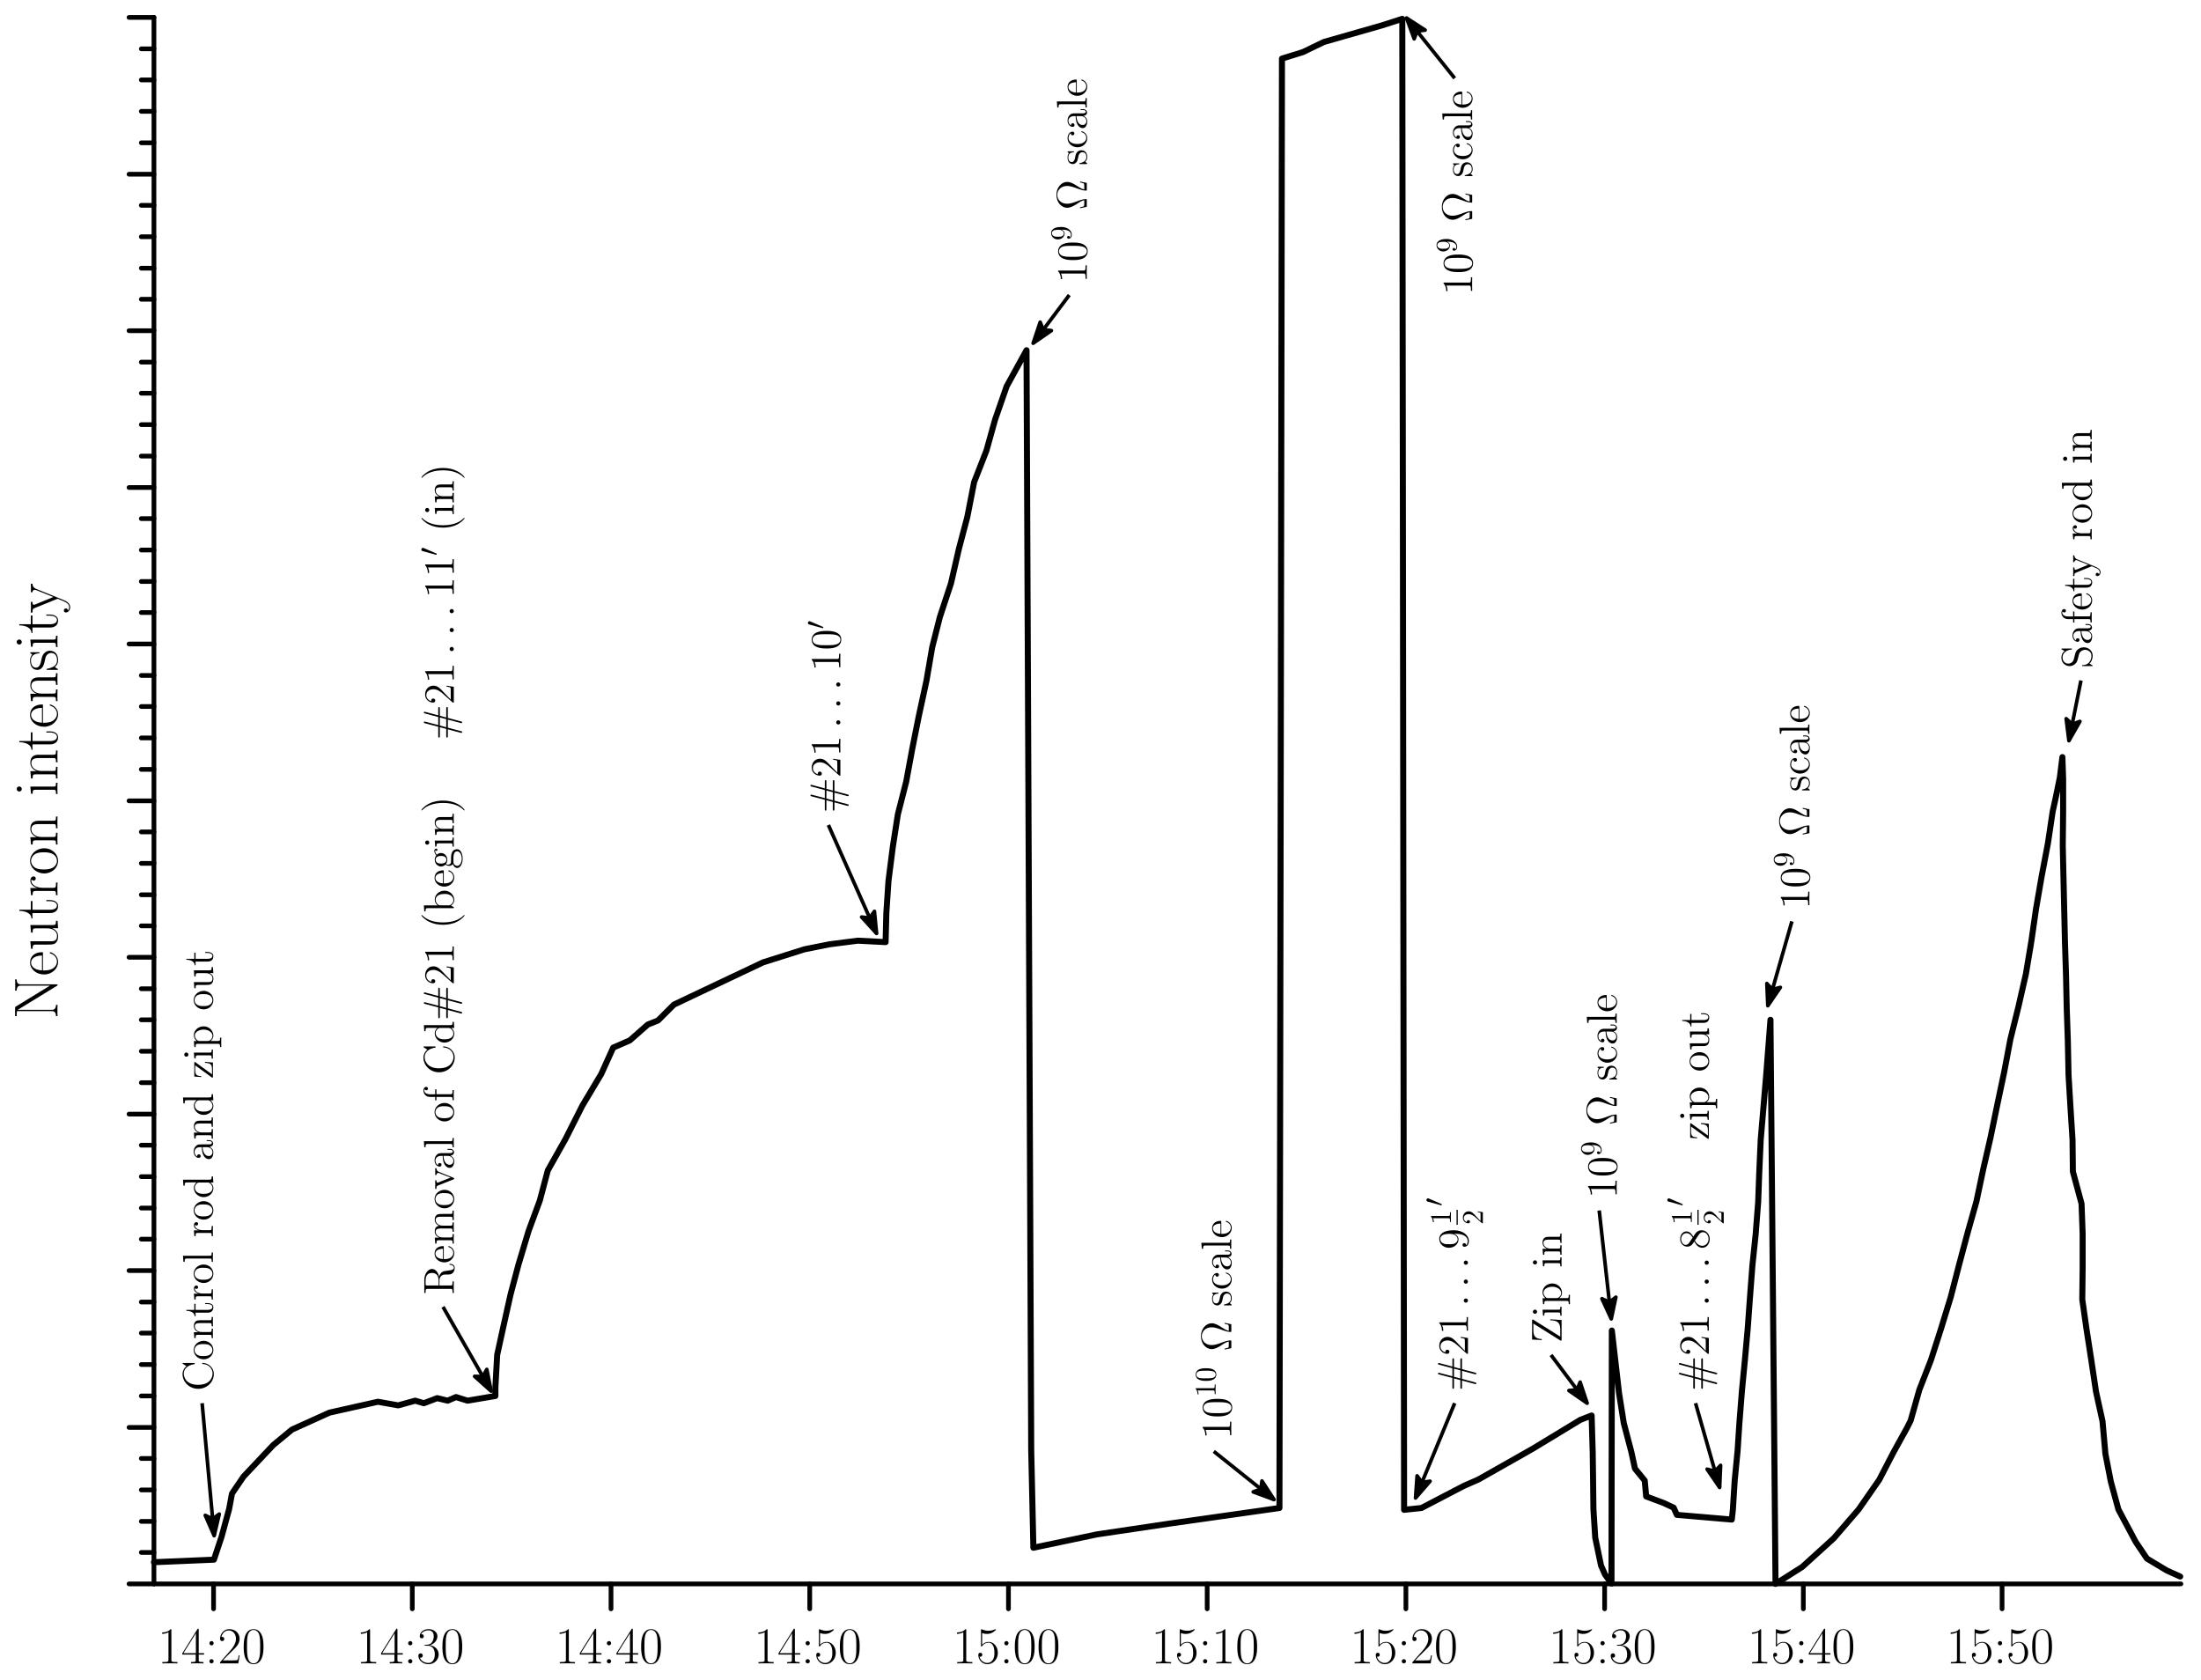 <?xml version="1.0" encoding="UTF-8"?>
<svg xmlns="http://www.w3.org/2000/svg" xmlns:xlink="http://www.w3.org/1999/xlink" width="731pt" height="558pt" viewBox="-5 -5 731 558" version="1.1">
<defs>
<g style="stroke:none;">
<symbol overflow="visible" id="glyph0-1">
<path d="M -13.86 -4.23 C -14.09 -4.09 -14.11 -4.06 -14.11 -3.67 L -14.11 -1.05 L -13.58 -1.05 L -13.58 -1.45 C -13.58 -2.27 -13.47 -2.64 -13.45 -2.7 L -2.03 -2.7 C -1.52 -2.7 -0.53 -2.7 -0.53 -1.05 L 0 -1.05 C -0.05 -1.53 -0.05 -2.39 -0.05 -2.91 C -0.05 -3.42 -0.05 -4.3 0 -4.77 L -0.53 -4.77 C -0.53 -3.13 -1.52 -3.13 -2.03 -3.13 L -13.16 -3.13 C -13.03 -3.27 -13 -3.27 -12.78 -3.41 L -0.25 -11.08 C 0 -11.22 0 -11.28 0 -11.38 C 0 -11.59 -0.06 -11.59 -0.45 -11.59 L -12.08 -11.59 C -12.59 -11.59 -13.58 -11.59 -13.58 -13.23 L -14.11 -13.23 C -14.06 -12.77 -14.06 -11.89 -14.06 -11.38 C -14.06 -10.86 -14.06 -10 -14.11 -9.52 L -13.58 -9.52 C -13.58 -11.17 -12.59 -11.17 -12.08 -11.17 L -2.52 -11.17 L -13.86 -4.23 Z M -13.86 -4.23"/>
</symbol>
<symbol overflow="visible" id="glyph0-2">
<path d="M -4.86 -7.88 C -4.94 -7.95 -4.98 -7.95 -5.19 -7.95 C -7.3 -7.95 -9.13 -6.84 -9.13 -4.48 C -9.13 -2.3 -7.05 -0.56 -4.5 -0.56 C -1.81 -0.56 0.17 -2.52 0.17 -4.7 C 0.17 -7.02 -2.03 -7.94 -2.45 -7.94 C -2.61 -7.94 -2.61 -7.81 -2.61 -7.77 C -2.61 -7.63 -2.56 -7.59 -2.31 -7.52 C -0.91 -7.06 -0.2 -5.92 -0.2 -4.86 C -0.2 -3.97 -0.7 -3.08 -1.61 -2.52 C -2.67 -1.88 -3.89 -1.88 -4.86 -1.88 L -4.86 -7.88 Z M -5.17 -1.91 C -8.14 -2.05 -8.8 -3.64 -8.8 -4.47 C -8.8 -5.86 -7.48 -6.81 -5.17 -6.84 L -5.17 -1.91 Z M -5.17 -1.91"/>
</symbol>
<symbol overflow="visible" id="glyph0-3">
<path d="M -8.81 -6.08 L -8.28 -6.08 C -8.28 -7.3 -8.16 -7.48 -7.17 -7.48 L -3.41 -7.48 C -1.67 -7.48 -0.17 -6.55 -0.17 -5.02 C -0.17 -3.33 -1.17 -3.19 -2.25 -3.19 L -9.05 -3.19 L -8.81 -0.69 L -8.28 -0.69 C -8.28 -1.52 -8.28 -2.06 -7.45 -2.09 L -3.48 -2.09 C -2.11 -2.09 -1.22 -2.09 -0.64 -2.63 C -0.38 -2.89 0.17 -3.41 0.17 -4.89 C 0.17 -6.66 -1.33 -7.33 -1.75 -7.5 L -1.75 -7.52 L 0.17 -7.52 L 0 -9.98 L -0.53 -9.98 C -0.53 -8.77 -0.66 -8.58 -1.66 -8.58 L -9.05 -8.58 L -8.81 -6.08 Z M -8.81 -6.08"/>
</symbol>
<symbol overflow="visible" id="glyph0-4">
<path d="M -8.34 -3.13 L -8.34 -6.02 L -8.88 -6.02 L -8.88 -3.13 L -12.7 -3.13 L -12.7 -2.75 C -10.58 -2.7 -8.72 -1.98 -8.67 -0.23 L -8.34 -0.23 L -8.34 -2.03 L -2.55 -2.03 C -2.14 -2.03 0.17 -2.03 0.17 -4.42 C 0.17 -5.64 -1.03 -6.34 -2.56 -6.34 L -3.73 -6.34 L -3.73 -5.97 L -2.58 -5.97 C -1.16 -5.97 -0.2 -5.41 -0.2 -4.55 C -0.2 -3.95 -0.63 -3.13 -2.5 -3.13 L -8.34 -3.13 Z M -8.34 -3.13"/>
</symbol>
<symbol overflow="visible" id="glyph0-5">
<path d="M -4.88 -3.09 C -6.86 -3.09 -8.72 -3.95 -8.72 -5.5 C -8.72 -5.64 -8.7 -5.78 -8.64 -5.92 C -8.64 -5.92 -8.48 -5.47 -7.95 -5.47 C -7.45 -5.47 -7.25 -5.86 -7.25 -6.17 C -7.25 -6.42 -7.39 -6.88 -7.97 -6.88 C -8.64 -6.88 -9.05 -6.22 -9.05 -5.52 C -9.05 -3.95 -7.52 -3.27 -6.8 -3.06 L -6.8 -3.03 L -9.05 -3.03 L -8.81 -0.64 L -8.28 -0.64 C -8.28 -1.86 -8.16 -2.05 -7.17 -2.05 L -1.42 -2.05 C -0.64 -2.05 -0.53 -1.97 -0.53 -0.64 L 0 -0.64 C -0.05 -1.14 -0.05 -2.09 -0.05 -2.63 C -0.05 -3.22 -0.05 -4.28 0 -4.83 L -0.53 -4.83 C -0.53 -3.34 -0.53 -3.09 -1.47 -3.09 L -4.88 -3.09 Z M -4.88 -3.09"/>
</symbol>
<symbol overflow="visible" id="glyph0-6">
<path d="M -4.42 -8.91 C -7.06 -8.91 -9.13 -6.98 -9.13 -4.73 C -9.13 -2.48 -7.06 -0.56 -4.42 -0.56 C -1.81 -0.56 0.17 -2.48 0.17 -4.73 C 0.17 -6.98 -1.81 -8.91 -4.42 -8.91 Z M -0.2 -4.73 C -0.2 -3.77 -0.78 -2.94 -1.59 -2.45 C -2.52 -1.94 -3.67 -1.88 -4.58 -1.88 C -5.45 -1.88 -6.53 -1.92 -7.45 -2.45 C -8.14 -2.88 -8.8 -3.67 -8.8 -4.73 C -8.8 -5.66 -8.28 -6.44 -7.56 -6.94 C -6.59 -7.58 -5.22 -7.58 -4.58 -7.58 C -3.78 -7.58 -2.55 -7.55 -1.55 -6.98 C -0.59 -6.41 -0.2 -5.52 -0.2 -4.73 Z M -0.2 -4.73"/>
</symbol>
<symbol overflow="visible" id="glyph0-7">
<path d="M -6.28 -8.58 C -7.33 -8.58 -9.05 -8.36 -9.05 -5.92 C -9.05 -4.3 -7.78 -3.45 -6.97 -3.14 L -6.97 -3.13 L -9.05 -3.13 L -8.81 -0.69 L -8.28 -0.69 C -8.28 -1.91 -8.16 -2.09 -7.17 -2.09 L -1.42 -2.09 C -0.64 -2.09 -0.53 -2 -0.53 -0.69 L 0 -0.69 C -0.05 -1.17 -0.05 -2.09 -0.05 -2.63 C -0.05 -3.16 -0.05 -4.09 0 -4.58 L -0.53 -4.58 C -0.53 -3.27 -0.63 -3.19 -1.42 -3.19 L -5.39 -3.19 C -7.3 -3.19 -8.72 -4.34 -8.72 -5.78 C -8.72 -7.31 -7.36 -7.48 -6.36 -7.48 L -1.42 -7.48 C -0.64 -7.48 -0.53 -7.39 -0.53 -6.08 L 0 -6.08 C -0.05 -6.56 -0.05 -7.48 -0.05 -8.02 C -0.05 -8.55 -0.05 -9.48 0 -9.98 L -0.53 -9.98 C -0.53 -8.66 -0.63 -8.58 -1.42 -8.58 L -6.28 -8.58 Z M -6.28 -8.58"/>
</symbol>
<symbol overflow="visible" id="glyph0-8">
<path d="M -12.72 -3.2 C -13.17 -3.2 -13.58 -2.83 -13.58 -2.36 C -13.58 -1.91 -13.2 -1.52 -12.72 -1.52 C -12.27 -1.52 -11.88 -1.88 -11.88 -2.36 C -11.88 -2.81 -12.25 -3.2 -12.72 -3.2 Z M -8.81 -0.78 L -8.28 -0.78 C -8.28 -1.94 -8.16 -2.11 -7.17 -2.11 L -1.42 -2.11 C -0.64 -2.11 -0.53 -2.03 -0.53 -0.7 L 0 -0.7 C -0.05 -1.2 -0.05 -2.09 -0.05 -2.61 C -0.05 -3.09 -0.05 -3.95 0 -4.42 L -0.53 -4.42 C -0.53 -3.2 -0.66 -3.16 -1.41 -3.16 L -9.05 -3.16 L -8.81 -0.78 Z M -8.81 -0.78"/>
</symbol>
<symbol overflow="visible" id="glyph0-9">
<path d="M -8.72 -6.38 C -9.09 -6.38 -9.11 -6.36 -9.11 -6.23 C -9.11 -6.16 -9.09 -6.14 -8.78 -5.89 C -8.7 -5.83 -8.48 -5.64 -8.41 -5.58 C -9.11 -4.92 -9.13 -3.98 -9.13 -3.64 C -9.13 -1.34 -7.94 -0.52 -6.73 -0.52 C -4.88 -0.52 -4.44 -2.63 -4.31 -3.22 C -4.05 -4.53 -3.97 -4.98 -3.59 -5.41 C -3.34 -5.69 -2.89 -6.14 -2.14 -6.14 C -1.28 -6.14 -0.17 -5.64 -0.17 -3.73 C -0.17 -1.94 -1.53 -1.3 -3.34 -0.92 C -3.64 -0.88 -3.66 -0.88 -3.66 -0.7 C -3.66 -0.53 -3.64 -0.52 -3.22 -0.52 L -0.25 -0.52 C 0.13 -0.52 0.14 -0.53 0.14 -0.66 C 0.14 -0.77 0.13 -0.78 -0.05 -0.89 C -0.23 -1.02 -0.72 -1.33 -0.92 -1.45 C -0.38 -1.86 0.17 -2.58 0.17 -3.73 C 0.17 -5.78 -0.95 -6.88 -2.56 -6.88 C -3.61 -6.88 -4.17 -6.33 -4.42 -6.05 C -5.06 -5.44 -5.2 -4.7 -5.38 -3.84 C -5.63 -2.7 -5.91 -1.27 -7.17 -1.27 C -7.7 -1.27 -8.84 -1.55 -8.84 -3.64 C -8.84 -5.84 -6.78 -5.97 -6.11 -6.02 C -6.02 -6.03 -5.98 -6.14 -5.98 -6.2 C -5.98 -6.38 -6.05 -6.38 -6.41 -6.38 L -8.72 -6.38 Z M -8.72 -6.38"/>
</symbol>
<symbol overflow="visible" id="glyph0-10">
<path d="M -7.06 -8.06 C -8.33 -8.58 -8.34 -9.5 -8.34 -9.8 L -8.88 -9.8 C -8.86 -9.41 -8.84 -8.88 -8.84 -8.48 C -8.84 -8.06 -8.84 -7.38 -8.88 -6.97 L -8.34 -6.97 C -8.28 -7.75 -7.7 -7.77 -7.55 -7.77 C -7.33 -7.77 -7.23 -7.72 -6.98 -7.63 L -1.41 -5.38 L -7.44 -2.91 C -7.69 -2.81 -7.83 -2.81 -7.84 -2.81 C -8.3 -2.81 -8.34 -3.28 -8.34 -3.78 L -8.88 -3.78 C -8.84 -3.28 -8.84 -2.39 -8.84 -1.88 C -8.84 -1.33 -8.84 -0.66 -8.88 -0.2 L -8.34 -0.2 C -8.34 -1.33 -8.23 -1.45 -7.58 -1.72 L 0 -4.8 C 2.44 -3.86 3.86 -3.33 3.86 -2.03 C 3.86 -1.8 3.8 -1.28 3.42 -0.91 C 3.39 -1.39 3.09 -1.59 2.75 -1.59 C 2.39 -1.59 2.09 -1.34 2.09 -0.92 C 2.09 -0.47 2.39 -0.25 2.77 -0.25 C 3.59 -0.25 4.19 -1.09 4.19 -2.03 C 4.19 -3.22 3.03 -3.97 2 -4.38 L -7.06 -8.06 Z M -7.06 -8.06"/>
</symbol>
<symbol overflow="visible" id="glyph1-1">
<path d="M 4.58 -11 C 4.58 -11.36 4.56 -11.38 4.33 -11.38 C 3.66 -10.58 2.64 -10.31 1.67 -10.28 C 1.63 -10.28 1.53 -10.28 1.52 -10.25 C 1.5 -10.2 1.5 -10.17 1.5 -9.81 C 2.03 -9.81 2.92 -9.92 3.61 -10.33 L 3.61 -1.25 C 3.61 -0.66 3.58 -0.45 2.09 -0.45 L 1.58 -0.45 L 1.58 0 C 2.41 -0.02 3.27 -0.03 4.09 -0.03 C 4.92 -0.03 5.78 -0.02 6.61 0 L 6.61 -0.45 L 6.09 -0.45 C 4.61 -0.45 4.58 -0.64 4.58 -1.25 L 4.58 -11 Z M 4.58 -11"/>
</symbol>
<symbol overflow="visible" id="glyph1-2">
<path d="M 5.78 -11.14 C 5.78 -11.5 5.77 -11.52 5.45 -11.52 L 0.34 -3.38 L 0.34 -2.92 L 4.78 -2.92 L 4.78 -1.23 C 4.78 -0.63 4.75 -0.45 3.55 -0.45 L 3.22 -0.45 L 3.22 0 C 3.77 -0.03 4.7 -0.03 5.28 -0.03 C 5.88 -0.03 6.8 -0.03 7.36 0 L 7.36 -0.45 L 7.03 -0.45 C 5.81 -0.45 5.78 -0.63 5.78 -1.23 L 5.78 -2.92 L 7.55 -2.92 L 7.55 -3.38 L 5.78 -3.38 L 5.78 -11.14 Z M 4.84 -10 L 4.84 -3.38 L 0.69 -3.38 L 4.84 -10 Z M 4.84 -10"/>
</symbol>
<symbol overflow="visible" id="glyph1-3">
<path d="M 2.86 -6.7 C 2.86 -7.13 2.52 -7.41 2.16 -7.41 C 1.81 -7.41 1.45 -7.13 1.45 -6.7 C 1.45 -6.27 1.8 -5.98 2.16 -5.98 C 2.5 -5.98 2.86 -6.27 2.86 -6.7 Z M 2.86 -0.7 C 2.86 -1.14 2.52 -1.41 2.16 -1.41 C 1.81 -1.41 1.45 -1.14 1.45 -0.7 C 1.45 -0.28 1.8 0 2.16 0 C 2.5 0 2.86 -0.28 2.86 -0.7 Z M 2.86 -0.7"/>
</symbol>
<symbol overflow="visible" id="glyph1-4">
<path d="M 7.19 -2.67 L 6.88 -2.67 C 6.7 -1.45 6.56 -1.23 6.48 -1.14 C 6.41 -1 5.17 -1 4.92 -1 L 1.63 -1 C 2.23 -1.67 3.44 -2.89 4.91 -4.31 C 5.95 -5.3 7.19 -6.47 7.19 -8.17 C 7.19 -10.2 5.56 -11.38 3.75 -11.38 C 1.86 -11.38 0.7 -9.72 0.7 -8.16 C 0.7 -7.48 1.2 -7.41 1.41 -7.41 C 1.58 -7.41 2.09 -7.5 2.09 -8.11 C 2.09 -8.64 1.66 -8.8 1.41 -8.8 C 1.31 -8.8 1.2 -8.78 1.14 -8.75 C 1.47 -10.2 2.47 -10.94 3.52 -10.94 C 5.02 -10.94 5.98 -9.75 5.98 -8.17 C 5.98 -6.69 5.11 -5.39 4.13 -4.27 L 0.7 -0.39 L 0.7 0 L 6.77 0 L 7.19 -2.67 Z M 7.19 -2.67"/>
</symbol>
<symbol overflow="visible" id="glyph1-5">
<path d="M 7.23 -5.53 C 7.23 -6.58 7.22 -8.38 6.48 -9.75 C 5.86 -10.95 4.84 -11.38 3.94 -11.38 C 3.11 -11.38 2.06 -11 1.41 -9.77 C 0.72 -8.47 0.66 -6.88 0.66 -5.53 C 0.66 -4.55 0.67 -3.05 1.2 -1.73 C 1.95 0.03 3.27 0.28 3.94 0.28 C 4.73 0.28 5.94 -0.05 6.64 -1.69 C 7.16 -2.88 7.23 -4.27 7.23 -5.53 Z M 3.94 0 C 2.84 0 2.19 -0.95 1.95 -2.25 C 1.75 -3.27 1.75 -4.75 1.75 -5.72 C 1.75 -7.05 1.75 -8.14 1.98 -9.19 C 2.31 -10.66 3.27 -11.11 3.94 -11.11 C 4.66 -11.11 5.56 -10.64 5.89 -9.23 C 6.11 -8.25 6.13 -7.09 6.13 -5.72 C 6.13 -4.59 6.13 -3.22 5.92 -2.2 C 5.56 -0.33 4.55 0 3.94 0 Z M 3.94 0"/>
</symbol>
<symbol overflow="visible" id="glyph1-6">
<path d="M 3.81 -5.86 C 5.34 -5.86 6.02 -4.53 6.02 -3 C 6.02 -0.94 4.91 -0.14 3.91 -0.14 C 3 -0.14 1.52 -0.58 1.05 -1.91 C 1.14 -1.88 1.22 -1.88 1.31 -1.88 C 1.72 -1.88 2.03 -2.16 2.03 -2.59 C 2.03 -3.09 1.66 -3.33 1.31 -3.33 C 1.02 -3.33 0.56 -3.19 0.56 -2.55 C 0.56 -0.97 2.13 0.28 3.94 0.28 C 5.86 0.28 7.31 -1.22 7.31 -2.98 C 7.31 -4.66 5.94 -5.86 4.31 -6.05 C 5.61 -6.31 6.88 -7.48 6.88 -9.06 C 6.88 -10.41 5.52 -11.38 3.95 -11.38 C 2.39 -11.38 1.02 -10.42 1.02 -9.05 C 1.02 -8.44 1.47 -8.33 1.69 -8.33 C 2.05 -8.33 2.36 -8.56 2.36 -9 C 2.36 -9.45 2.05 -9.67 1.69 -9.67 C 1.63 -9.67 1.53 -9.67 1.47 -9.64 C 1.97 -10.78 3.33 -10.98 3.92 -10.98 C 4.53 -10.98 5.67 -10.69 5.67 -9.05 C 5.67 -8.56 5.59 -7.7 5.02 -6.94 C 4.5 -6.27 3.91 -6.23 3.34 -6.19 C 3.25 -6.19 2.86 -6.14 2.8 -6.14 C 2.67 -6.13 2.59 -6.11 2.59 -5.98 C 2.59 -5.88 2.63 -5.86 2.97 -5.86 L 3.81 -5.86 Z M 3.81 -5.86"/>
</symbol>
<symbol overflow="visible" id="glyph1-7">
<path d="M 1.97 -10.08 C 2.14 -10 2.84 -9.78 3.56 -9.78 C 5.17 -9.78 6.05 -10.64 6.55 -11.14 C 6.55 -11.28 6.55 -11.36 6.44 -11.36 C 6.42 -11.36 6.39 -11.36 6.25 -11.3 C 5.64 -11.03 4.94 -10.83 4.08 -10.83 C 3.56 -10.83 2.8 -10.91 1.95 -11.28 C 1.75 -11.36 1.72 -11.36 1.7 -11.36 C 1.63 -11.36 1.59 -11.34 1.59 -11 L 1.59 -6.02 C 1.59 -5.7 1.59 -5.61 1.78 -5.61 C 1.86 -5.61 1.89 -5.64 1.98 -5.77 C 2.53 -6.55 3.28 -6.88 4.16 -6.88 C 4.75 -6.88 6.05 -6.48 6.05 -3.55 C 6.05 -3 6.05 -2 5.53 -1.2 C 5.09 -0.5 4.42 -0.14 3.69 -0.14 C 2.55 -0.14 1.39 -0.94 1.08 -2.25 C 1.16 -2.23 1.3 -2.2 1.36 -2.2 C 1.58 -2.2 2.02 -2.33 2.02 -2.86 C 2.02 -3.33 1.69 -3.52 1.36 -3.52 C 0.97 -3.52 0.7 -3.27 0.7 -2.8 C 0.7 -1.3 1.89 0.28 3.72 0.28 C 5.5 0.28 7.19 -1.25 7.19 -3.48 C 7.19 -5.55 5.84 -7.14 4.17 -7.14 C 3.28 -7.14 2.55 -6.81 1.97 -6.2 L 1.97 -10.08 Z M 1.97 -10.08"/>
</symbol>
<symbol overflow="visible" id="glyph2-1">
<path d="M -9.77 -9.36 C -10.03 -9.36 -10.09 -9.36 -10.09 -9.2 C -10.09 -9.13 -10.06 -9.11 -9.92 -9.02 L -8.8 -8.31 C -9.59 -7.67 -10.09 -6.7 -10.09 -5.67 C -10.09 -3.05 -7.83 -0.78 -4.91 -0.78 C -1.94 -0.78 0.3 -3.06 0.3 -5.67 C 0.3 -8.02 -1.75 -9.36 -3.33 -9.36 C -3.48 -9.36 -3.58 -9.36 -3.58 -9.19 C -3.58 -9.05 -3.5 -9.03 -3.41 -9.03 C -1.13 -8.91 -0.11 -7.25 -0.11 -5.86 C -0.11 -4.84 -0.72 -2.11 -4.91 -2.11 C -9.05 -2.11 -9.69 -4.81 -9.69 -5.84 C -9.69 -7.34 -8.41 -8.66 -6.25 -8.95 C -6.08 -8.98 -6.03 -8.98 -6.03 -9.16 C -6.03 -9.36 -6.08 -9.36 -6.38 -9.36 L -9.77 -9.36 Z M -9.77 -9.36"/>
</symbol>
<symbol overflow="visible" id="glyph2-2">
<path d="M -3.06 -6.58 C -4.92 -6.58 -6.39 -5.17 -6.39 -3.52 C -6.39 -1.8 -4.88 -0.44 -3.06 -0.44 C -1.23 -0.44 0.14 -1.86 0.14 -3.5 C 0.14 -5.19 -1.27 -6.58 -3.06 -6.58 Z M -0.17 -3.52 C -0.17 -2.98 -0.41 -2.34 -1.11 -1.92 C -1.75 -1.53 -2.59 -1.52 -3.2 -1.52 C -3.75 -1.52 -4.63 -1.52 -5.27 -1.97 C -5.88 -2.36 -6.11 -3 -6.11 -3.5 C -6.11 -4.06 -5.86 -4.66 -5.3 -5.05 C -4.64 -5.5 -3.73 -5.5 -3.2 -5.5 C -2.7 -5.5 -1.81 -5.5 -1.14 -5.13 C -0.44 -4.72 -0.17 -4.06 -0.17 -3.52 Z M -0.17 -3.52"/>
</symbol>
<symbol overflow="visible" id="glyph2-3">
<path d="M -3.48 -6.39 C -4.81 -6.39 -5.22 -6.39 -5.69 -6.05 C -6.23 -5.64 -6.33 -4.97 -6.33 -4.47 C -6.33 -3.08 -5.14 -2.53 -4.84 -2.42 L -4.84 -2.41 L -6.33 -2.41 L -6.17 -0.45 L -5.75 -0.45 C -5.75 -1.44 -5.66 -1.55 -4.95 -1.55 L -1.06 -1.55 C -0.42 -1.55 -0.42 -1.39 -0.42 -0.45 L 0 -0.45 C -0.03 -0.83 -0.03 -1.61 -0.03 -2.02 C -0.03 -2.42 -0.03 -3.2 0 -3.58 L -0.42 -3.58 C -0.42 -2.66 -0.42 -2.48 -1.06 -2.48 L -3.73 -2.48 C -5.23 -2.48 -6.03 -3.47 -6.03 -4.36 C -6.03 -5.25 -5.31 -5.45 -4.44 -5.45 L -1.06 -5.45 C -0.42 -5.45 -0.42 -5.3 -0.42 -4.36 L 0 -4.36 C -0.03 -4.73 -0.03 -5.52 -0.03 -5.91 C -0.03 -6.33 -0.03 -7.09 0 -7.47 L -0.42 -7.47 C -0.42 -6.75 -0.42 -6.39 -0.84 -6.39 L -3.48 -6.39 Z M -3.48 -6.39"/>
</symbol>
<symbol overflow="visible" id="glyph2-4">
<path d="M -5.77 -2.41 L -5.77 -4.44 L -6.19 -4.44 L -6.19 -2.41 L -8.83 -2.41 L -8.83 -2.09 C -7.47 -2.08 -6.09 -1.56 -6.05 -0.27 L -5.77 -0.27 L -5.77 -1.48 L -1.78 -1.48 C -0.19 -1.48 0.14 -2.53 0.14 -3.3 C 0.14 -4.2 -0.75 -4.67 -1.78 -4.67 L -2.59 -4.67 L -2.59 -4.36 L -1.81 -4.36 C -0.78 -4.36 -0.17 -3.94 -0.17 -3.39 C -0.17 -2.41 -1.5 -2.41 -1.75 -2.41 L -5.77 -2.41 Z M -5.77 -2.41"/>
</symbol>
<symbol overflow="visible" id="glyph2-5">
<path d="M -3.34 -2.39 C -4.73 -2.39 -6.03 -2.97 -6.03 -4.08 C -6.03 -4.19 -6.03 -4.22 -6.03 -4.28 C -5.97 -4.16 -5.88 -3.94 -5.5 -3.94 C -5.08 -3.94 -4.92 -4.27 -4.92 -4.48 C -4.92 -4.78 -5.11 -5.06 -5.5 -5.06 C -5.92 -5.06 -6.33 -4.67 -6.33 -4.06 C -6.33 -2.84 -5 -2.42 -4.73 -2.34 L -4.73 -2.33 L -6.33 -2.33 L -6.17 -0.41 L -5.75 -0.41 C -5.75 -1.38 -5.66 -1.48 -4.95 -1.48 L -1.06 -1.48 C -0.42 -1.48 -0.42 -1.33 -0.42 -0.41 L 0 -0.41 C -0.03 -0.8 -0.03 -1.59 -0.03 -2.02 C -0.03 -2.41 -0.03 -3.42 0 -3.77 L -0.42 -3.77 L -0.42 -3.47 C -0.42 -2.42 -0.58 -2.39 -1.09 -2.39 L -3.34 -2.39 Z M -3.34 -2.39"/>
</symbol>
<symbol overflow="visible" id="glyph2-6">
<path d="M -9.95 -2.47 L -9.8 -0.47 L -9.38 -0.47 C -9.38 -1.45 -9.28 -1.56 -8.58 -1.56 L -1.06 -1.56 C -0.42 -1.56 -0.42 -1.41 -0.42 -0.47 L 0 -0.47 C -0.03 -0.88 -0.03 -1.58 -0.03 -2.02 C -0.03 -2.44 -0.03 -3.16 0 -3.56 L -0.42 -3.56 C -0.42 -2.64 -0.42 -2.47 -1.06 -2.47 L -9.95 -2.47 Z M -9.95 -2.47"/>
</symbol>
<symbol overflow="visible" id="glyph2-7">
<path d="M -9.8 -4.3 L -9.38 -4.3 C -9.38 -5.28 -9.28 -5.39 -8.58 -5.39 L -5.41 -5.39 C -5.83 -5.09 -6.33 -4.47 -6.33 -3.59 C -6.33 -1.94 -4.92 -0.5 -3.08 -0.5 C -1.27 -0.5 0.14 -1.86 0.14 -3.44 C 0.14 -4.53 -0.58 -5.16 -0.84 -5.36 L 0.14 -5.36 L 0 -7.39 L -0.42 -7.39 C -0.42 -6.41 -0.52 -6.3 -1.22 -6.3 L -9.95 -6.3 L -9.8 -4.3 Z M -1.67 -5.36 C -1.42 -5.36 -1.38 -5.36 -1.06 -5.16 C -0.56 -4.81 -0.14 -4.23 -0.14 -3.52 C -0.14 -3.14 -0.28 -1.59 -3.06 -1.59 C -4.11 -1.59 -4.67 -1.77 -5.16 -2.08 C -5.59 -2.36 -6.03 -2.94 -6.03 -3.66 C -6.03 -4.55 -5.39 -5.05 -5.16 -5.19 C -4.92 -5.36 -4.89 -5.36 -4.64 -5.36 L -1.67 -5.36 Z M -1.67 -5.36"/>
</symbol>
<symbol overflow="visible" id="glyph2-8">
<path d="M -3.83 -5.53 C -4.61 -5.53 -5.17 -5.53 -5.73 -4.91 C -6.2 -4.41 -6.39 -3.77 -6.39 -3.13 C -6.39 -1.95 -5.63 -1.05 -4.69 -1.05 C -4.28 -1.05 -4.08 -1.31 -4.08 -1.66 C -4.08 -2 -4.31 -2.23 -4.66 -2.23 C -5.25 -2.23 -5.25 -1.72 -5.25 -1.5 C -5.86 -1.84 -6.11 -2.53 -6.11 -3.09 C -6.11 -3.77 -5.56 -4.61 -4.28 -4.61 L -3.7 -4.61 C -3.66 -1.72 -2.45 -0.63 -1.34 -0.63 C -0.22 -0.63 0.14 -1.95 0.14 -2.83 C 0.14 -3.77 -0.44 -4.42 -1.13 -4.69 C -0.44 -4.75 0.08 -5.19 0.08 -5.81 C 0.08 -6.11 -0.13 -6.94 -1.28 -6.94 L -2.08 -6.94 L -2.08 -6.63 L -1.28 -6.63 C -0.45 -6.63 -0.34 -6.28 -0.34 -6.08 C -0.34 -5.53 -1.11 -5.53 -1.31 -5.53 L -3.83 -5.53 Z M -2.02 -4.61 C -0.61 -4.61 -0.14 -3.56 -0.14 -2.94 C -0.14 -2.23 -0.66 -1.66 -1.34 -1.66 C -3.23 -1.66 -3.41 -4.09 -3.44 -4.61 L -2.02 -4.61 Z M -2.02 -4.61"/>
</symbol>
<symbol overflow="visible" id="glyph2-9">
<path d="M -5.78 -5.47 C -5.94 -5.59 -5.97 -5.59 -6.03 -5.59 C -6.19 -5.59 -6.19 -5.5 -6.19 -5.25 L -6.19 -0.75 L -3.91 -0.59 L -3.91 -0.91 C -5.36 -0.98 -5.89 -1.27 -5.89 -2.83 L -5.89 -4.48 L -0.27 -0.39 C 0 -0.39 0 -0.42 0 -0.73 L 0 -5.41 L -2.64 -5.64 L -2.64 -5.33 C -1 -5.19 -0.31 -4.95 -0.31 -3.23 L -0.31 -1.5 L -5.78 -5.47 Z M -5.78 -5.47"/>
</symbol>
<symbol overflow="visible" id="glyph2-10">
<path d="M -8.83 -2.5 C -9.2 -2.5 -9.53 -2.19 -9.53 -1.8 C -9.53 -1.42 -9.23 -1.11 -8.84 -1.11 C -8.42 -1.11 -8.14 -1.45 -8.14 -1.8 C -8.14 -2.23 -8.52 -2.5 -8.83 -2.5 Z M -6.17 -0.52 L -5.75 -0.52 C -5.75 -1.44 -5.67 -1.56 -4.97 -1.56 L -1.06 -1.56 C -0.42 -1.56 -0.42 -1.41 -0.42 -0.47 L 0 -0.47 C -0.03 -0.88 -0.03 -1.56 -0.03 -1.98 C -0.03 -2.14 -0.03 -2.97 0 -3.45 L -0.42 -3.45 C -0.42 -2.53 -0.48 -2.47 -1.05 -2.47 L -6.33 -2.47 L -6.17 -0.52 Z M -6.17 -0.52"/>
</symbol>
<symbol overflow="visible" id="glyph2-11">
<path d="M 2.36 -3.52 C 2.36 -2.59 2.36 -2.42 1.72 -2.42 L -0.78 -2.42 C -0.42 -2.69 0.14 -3.27 0.14 -4.19 C 0.14 -5.84 -1.25 -7.28 -3.09 -7.28 C -4.92 -7.28 -6.33 -5.94 -6.33 -4.38 C -6.33 -3.11 -5.42 -2.44 -5.36 -2.39 L -6.33 -2.39 L -6.17 -0.41 L -5.75 -0.41 C -5.75 -1.41 -5.66 -1.48 -5.02 -1.48 L 1.72 -1.48 C 2.36 -1.48 2.36 -1.33 2.36 -0.41 L 2.78 -0.41 C 2.75 -0.78 2.75 -1.55 2.75 -1.95 C 2.75 -2.36 2.75 -3.14 2.78 -3.52 L 2.36 -3.52 Z M -4.58 -2.42 C -4.84 -2.42 -4.86 -2.42 -5.09 -2.58 C -5.73 -3.02 -6.02 -3.72 -6.02 -4.27 C -6.02 -5.33 -4.7 -6.2 -3.09 -6.2 C -1.39 -6.2 -0.14 -5.22 -0.14 -4.11 C -0.14 -3.67 -0.33 -3.25 -0.61 -2.97 C -0.94 -2.64 -1.22 -2.42 -1.63 -2.42 L -4.58 -2.42 Z M -4.58 -2.42"/>
</symbol>
<symbol overflow="visible" id="glyph2-12">
<path d="M -6.17 -4.36 L -5.75 -4.36 C -5.75 -5.33 -5.66 -5.45 -4.95 -5.45 L -2.38 -5.45 C -1.16 -5.45 -0.14 -4.81 -0.14 -3.73 C -0.14 -2.55 -0.81 -2.48 -1.58 -2.48 L -6.33 -2.48 L -6.17 -0.45 L -5.75 -0.45 C -5.75 -1.55 -5.7 -1.55 -4.44 -1.55 L -2.28 -1.55 C -1.39 -1.55 -0.88 -1.55 -0.41 -1.98 C -0.03 -2.33 0.14 -2.91 0.14 -3.64 C 0.14 -3.89 0.14 -4.34 -0.27 -4.83 C -0.61 -5.25 -1.14 -5.48 -1.14 -5.48 L 0.14 -5.48 L 0 -7.47 L -0.42 -7.47 C -0.42 -6.5 -0.52 -6.39 -1.22 -6.39 L -6.33 -6.39 L -6.17 -4.36 Z M -6.17 -4.36"/>
</symbol>
<symbol overflow="visible" id="glyph2-13">
<path d="M -4.88 -6.05 C -5.2 -7.47 -6.11 -8.58 -7.22 -8.58 C -8.61 -8.58 -9.8 -6.95 -9.8 -4.89 L -9.8 -0.61 L -9.38 -0.61 L -9.38 -0.89 C -9.38 -1.92 -9.23 -1.97 -8.7 -1.97 L -1.09 -1.97 C -0.56 -1.97 -0.42 -1.92 -0.42 -0.89 L -0.42 -0.61 L 0 -0.61 C -0.03 -0.94 -0.03 -2.11 -0.03 -2.53 C -0.03 -2.94 -0.03 -4.13 0 -4.45 L -0.42 -4.45 L -0.42 -4.17 C -0.42 -3.14 -0.56 -3.09 -1.09 -3.09 L -4.77 -3.09 L -4.77 -4.77 C -4.77 -5.33 -4.61 -5.86 -4.2 -6.23 C -3.66 -6.73 -3.36 -6.73 -2.36 -6.73 C -1.23 -6.73 -0.86 -6.73 -0.25 -7.36 C -0.03 -7.58 0.3 -8.17 0.3 -8.98 C 0.3 -10.09 -0.95 -10.28 -1.25 -10.28 C -1.33 -10.28 -1.47 -10.28 -1.47 -10.13 C -1.47 -9.98 -1.38 -9.98 -1.23 -9.97 C -0.38 -9.89 0.02 -9.48 0.02 -9.02 C 0.02 -8.36 -0.66 -8.22 -1.42 -8.11 C -1.52 -8.09 -2.14 -8 -2.5 -7.95 C -3.22 -7.86 -3.67 -7.8 -4.11 -7.38 C -4.28 -7.22 -4.66 -6.84 -4.88 -6.05 Z M -5.05 -4.7 L -5.05 -3.09 L -8.81 -3.09 C -9.14 -3.09 -9.31 -3.09 -9.36 -3.41 C -9.38 -3.53 -9.38 -3.95 -9.38 -4.25 C -9.38 -5.41 -9.38 -7.25 -7.22 -7.25 C -5.97 -7.25 -5.05 -6.56 -5.05 -4.7 Z M -5.05 -4.7"/>
</symbol>
<symbol overflow="visible" id="glyph2-14">
<path d="M -3.33 -5.5 C -3.33 -5.81 -3.33 -5.84 -3.59 -5.84 C -5.05 -5.84 -6.39 -5.06 -6.39 -3.33 C -6.39 -1.69 -4.92 -0.44 -3.14 -0.44 C -1.25 -0.44 0.14 -1.89 0.14 -3.48 C 0.14 -5.19 -1.41 -5.84 -1.7 -5.84 C -1.8 -5.84 -1.84 -5.77 -1.84 -5.69 C -1.84 -5.56 -1.78 -5.53 -1.7 -5.52 C -0.5 -5.14 -0.17 -4.17 -0.17 -3.58 C -0.17 -2.97 -0.58 -1.52 -3.06 -1.52 L -3.33 -1.52 L -3.33 -5.5 Z M -3.59 -1.53 C -5.86 -1.66 -6.11 -2.91 -6.11 -3.31 C -6.11 -4.84 -4.09 -4.94 -3.59 -4.95 L -3.59 -1.53 Z M -3.59 -1.53"/>
</symbol>
<symbol overflow="visible" id="glyph2-15">
<path d="M -3.48 -10.28 C -4.81 -10.28 -5.22 -10.28 -5.69 -9.95 C -6.23 -9.53 -6.33 -8.86 -6.33 -8.38 C -6.33 -7.19 -5.47 -6.58 -4.91 -6.36 C -6.02 -6.16 -6.33 -5.38 -6.33 -4.47 C -6.33 -3.08 -5.14 -2.53 -4.84 -2.42 L -4.84 -2.41 L -6.33 -2.41 L -6.17 -0.45 L -5.75 -0.45 C -5.75 -1.44 -5.66 -1.55 -4.95 -1.55 L -1.06 -1.55 C -0.42 -1.55 -0.42 -1.39 -0.42 -0.45 L 0 -0.45 C -0.03 -0.83 -0.03 -1.61 -0.03 -2.02 C -0.03 -2.42 -0.03 -3.2 0 -3.58 L -0.42 -3.58 C -0.42 -2.66 -0.42 -2.48 -1.06 -2.48 L -3.73 -2.48 C -5.23 -2.48 -6.03 -3.47 -6.03 -4.36 C -6.03 -5.25 -5.31 -5.45 -4.44 -5.45 L -1.06 -5.45 C -0.42 -5.45 -0.42 -5.3 -0.42 -4.36 L 0 -4.36 C -0.03 -4.73 -0.03 -5.52 -0.03 -5.91 C -0.03 -6.33 -0.03 -7.09 0 -7.47 L -0.42 -7.47 C -0.42 -6.56 -0.42 -6.39 -1.06 -6.39 L -3.73 -6.39 C -5.23 -6.39 -6.03 -7.38 -6.03 -8.27 C -6.03 -9.16 -5.31 -9.36 -4.44 -9.36 L -1.06 -9.36 C -0.42 -9.36 -0.42 -9.19 -0.42 -8.27 L 0 -8.27 C -0.03 -8.64 -0.03 -9.41 -0.03 -9.81 C -0.03 -10.23 -0.03 -11 0 -11.38 L -0.42 -11.38 C -0.42 -10.66 -0.42 -10.3 -0.84 -10.28 L -3.48 -10.28 Z M -3.48 -10.28"/>
</symbol>
<symbol overflow="visible" id="glyph2-16">
<path d="M -4.81 -5.86 C -5.14 -5.98 -5.75 -6.22 -5.77 -7.14 L -6.19 -7.14 C -6.16 -6.73 -6.16 -6.53 -6.16 -6.08 C -6.16 -5.78 -6.16 -5.56 -6.19 -4.91 L -5.77 -4.91 C -5.73 -5.52 -5.31 -5.58 -5.16 -5.58 C -5.02 -5.58 -4.95 -5.55 -4.78 -5.48 L -1.08 -4.02 L -5.13 -2.41 C -5.33 -2.34 -5.33 -2.33 -5.39 -2.33 C -5.77 -2.33 -5.77 -2.88 -5.77 -3.13 L -6.19 -3.13 C -6.16 -2.77 -6.16 -2.02 -6.16 -1.64 C -6.16 -1.16 -6.16 -1.14 -6.19 -0.27 L -5.77 -0.27 C -5.77 -1.06 -5.7 -1.2 -5.27 -1.38 L -0.13 -3.42 C 0.08 -3.5 0.14 -3.53 0.14 -3.7 C 0.14 -3.8 0.11 -3.89 -0.13 -3.98 L -4.81 -5.86 Z M -4.81 -5.86"/>
</symbol>
<symbol overflow="visible" id="glyph2-17">
<path d="M -5.77 -2.47 L -5.77 -4.09 L -6.19 -4.09 L -6.19 -2.44 L -7.86 -2.44 C -9.16 -2.44 -9.81 -3.09 -9.81 -3.69 C -9.81 -3.8 -9.78 -4.02 -9.7 -4.19 C -9.69 -4.13 -9.55 -3.77 -9.14 -3.77 C -8.81 -3.77 -8.58 -4 -8.58 -4.33 C -8.58 -4.67 -8.81 -4.91 -9.16 -4.91 C -9.69 -4.91 -10.09 -4.39 -10.09 -3.7 C -10.09 -2.7 -9.33 -1.56 -7.86 -1.56 L -6.19 -1.56 L -6.19 -0.44 L -5.77 -0.44 L -5.77 -1.56 L -1.06 -1.56 C -0.42 -1.56 -0.42 -1.41 -0.42 -0.47 L 0 -0.47 C -0.03 -0.88 -0.03 -1.66 -0.03 -2.09 C -0.03 -2.48 -0.03 -3.5 0 -3.83 L -0.42 -3.83 L -0.42 -3.55 C -0.42 -2.5 -0.58 -2.47 -1.09 -2.47 L -5.77 -2.47 Z M -5.77 -2.47"/>
</symbol>
<symbol overflow="visible" id="glyph2-18">
<path d="M -1.98 -7.31 L -1.98 -10.45 C -1.98 -10.66 -1.98 -10.92 -2.23 -10.92 C -2.52 -10.92 -2.52 -10.67 -2.52 -10.45 L -2.52 -7.45 L -4.64 -8.02 L -4.64 -10.45 C -4.64 -10.66 -4.64 -10.92 -4.91 -10.92 C -5.17 -10.92 -5.17 -10.67 -5.17 -10.45 L -5.17 -8.17 L -9.42 -9.3 C -9.63 -9.36 -9.67 -9.36 -9.69 -9.36 C -9.84 -9.36 -9.95 -9.23 -9.95 -9.08 C -9.95 -8.88 -9.77 -8.83 -9.63 -8.8 L -5.17 -7.61 L -5.17 -4.94 L -9.42 -6.05 C -9.63 -6.11 -9.67 -6.11 -9.69 -6.11 C -9.84 -6.11 -9.95 -6 -9.95 -5.84 C -9.95 -5.64 -9.77 -5.59 -9.63 -5.55 L -5.17 -4.38 L -5.17 -1.23 C -5.17 -1.03 -5.17 -0.78 -4.92 -0.78 C -4.64 -0.78 -4.64 -1.02 -4.64 -1.23 L -4.64 -4.23 L -2.52 -3.67 L -2.52 -1.23 C -2.52 -1.03 -2.52 -0.78 -2.25 -0.78 C -1.98 -0.78 -1.98 -1.02 -1.98 -1.23 L -1.98 -3.52 L 2.25 -2.39 C 2.45 -2.34 2.5 -2.34 2.52 -2.34 C 2.67 -2.34 2.78 -2.45 2.78 -2.61 C 2.78 -2.81 2.59 -2.86 2.45 -2.89 L -1.98 -4.08 L -1.98 -6.75 L 2.25 -5.64 C 2.45 -5.58 2.5 -5.58 2.52 -5.58 C 2.67 -5.58 2.78 -5.69 2.78 -5.86 C 2.78 -6.05 2.59 -6.09 2.45 -6.14 L -1.98 -7.31 Z M -2.52 -4.22 L -4.64 -4.78 L -4.64 -7.47 L -2.52 -6.91 L -2.52 -4.22 Z M -2.52 -4.22"/>
</symbol>
<symbol overflow="visible" id="glyph2-19">
<path d="M -2.41 -6.31 L -2.41 -6 C -2.17 -5.95 -1.38 -5.84 -1.14 -5.69 C -1.02 -5.59 -1.02 -4.78 -1.02 -4.34 L -1.02 -1.69 C -1.34 -2.08 -2.27 -2.95 -2.61 -3.33 C -4.63 -5.52 -5.36 -6.31 -6.78 -6.31 C -8.44 -6.31 -9.53 -5 -9.53 -3.34 C -9.53 -1.67 -8.13 -0.7 -6.89 -0.7 C -6.16 -0.7 -6.16 -1.33 -6.16 -1.38 C -6.16 -1.67 -6.38 -2.05 -6.83 -2.05 C -7.23 -2.05 -7.5 -1.78 -7.5 -1.38 C -7.5 -1.25 -7.5 -1.22 -7.48 -1.17 C -8.47 -1.45 -9.13 -2.22 -9.13 -3.16 C -9.13 -4.38 -8.11 -5.13 -6.78 -5.13 C -5.56 -5.13 -4.5 -4.42 -3.58 -3.59 L -0.34 -0.7 L 0 -0.7 L 0 -5.94 L -2.41 -6.31 Z M -2.41 -6.31"/>
</symbol>
<symbol overflow="visible" id="glyph2-20">
<path d="M -9.19 -4.13 C -9.53 -4.13 -9.53 -4.13 -9.53 -3.84 C -9.16 -3.5 -8.63 -2.78 -8.63 -1.31 L -8.2 -1.31 C -8.2 -1.64 -8.2 -2.36 -8.58 -3.14 L -1.11 -3.14 C -0.59 -3.14 -0.42 -3.09 -0.42 -1.84 L -0.42 -1.39 L 0 -1.39 C -0.03 -1.78 -0.03 -3.17 -0.03 -3.64 C -0.03 -4.11 -0.03 -5.5 0 -5.88 L -0.42 -5.88 L -0.42 -5.44 C -0.42 -4.17 -0.59 -4.13 -1.11 -4.13 L -9.19 -4.13 Z M -9.19 -4.13"/>
</symbol>
<symbol overflow="visible" id="glyph2-21">
<path d="M 3.48 -4.66 C 3.44 -4.66 3.41 -4.66 3.17 -4.42 C 1.72 -2.98 -0.64 -2.19 -3.58 -2.19 C -6.36 -2.19 -8.75 -2.86 -10.44 -4.52 C -10.58 -4.66 -10.59 -4.66 -10.64 -4.66 C -10.73 -4.66 -10.75 -4.59 -10.75 -4.53 C -10.75 -4.34 -9.72 -3.17 -8.31 -2.47 C -6.88 -1.73 -5.33 -1.41 -3.58 -1.41 C -2.3 -1.41 -0.59 -1.61 0.95 -2.36 C 2.67 -3.2 3.59 -4.38 3.59 -4.53 C 3.59 -4.59 3.58 -4.66 3.48 -4.66 Z M 3.48 -4.66"/>
</symbol>
<symbol overflow="visible" id="glyph2-22">
<path d="M -9.95 -2.39 L -9.8 -0.41 L -9.38 -0.41 C -9.38 -1.38 -9.28 -1.48 -8.58 -1.48 L 0 -1.48 L 0 -1.81 C -0.11 -1.86 -0.83 -2.27 -0.94 -2.33 C -0.41 -2.66 0.14 -3.27 0.14 -4.19 C 0.14 -5.84 -1.25 -7.28 -3.09 -7.28 C -4.92 -7.28 -6.33 -5.94 -6.33 -4.34 C -6.33 -3.56 -5.97 -2.89 -5.36 -2.39 L -9.95 -2.39 Z M -4.59 -2.42 C -4.84 -2.42 -4.88 -2.42 -5.11 -2.58 C -5.63 -2.92 -6.03 -3.56 -6.03 -4.27 C -6.03 -4.69 -5.86 -6.2 -3.11 -6.2 C -2.16 -6.2 -1.55 -6.05 -1.03 -5.7 C -0.59 -5.42 -0.14 -4.84 -0.14 -4.13 C -0.14 -3.36 -0.64 -2.86 -1.03 -2.61 C -1.33 -2.42 -1.39 -2.42 -1.64 -2.42 L -4.59 -2.42 Z M -4.59 -2.42"/>
</symbol>
<symbol overflow="visible" id="glyph2-23">
<path d="M -2.59 -1.7 C -2.16 -2.38 -2.16 -2.95 -2.16 -3.11 C -2.16 -4.41 -3.13 -5.36 -4.23 -5.36 C -4.63 -5.36 -5.16 -5.25 -5.63 -4.8 C -6.2 -5.34 -6.2 -6.03 -6.2 -6.09 C -6.2 -6.16 -6.2 -6.22 -6.17 -6.28 C -6.11 -6.14 -5.97 -6.06 -5.81 -6.06 C -5.61 -6.06 -5.44 -6.2 -5.44 -6.44 C -5.44 -6.56 -5.52 -6.81 -5.83 -6.81 C -6.08 -6.81 -6.48 -6.61 -6.48 -6.11 C -6.48 -5.36 -6.03 -4.81 -5.81 -4.61 C -6.14 -4.17 -6.33 -3.67 -6.33 -3.13 C -6.33 -1.84 -5.34 -0.88 -4.25 -0.88 C -3.42 -0.88 -2.89 -1.38 -2.77 -1.52 C -2.55 -1.34 -2.14 -1.09 -1.58 -1.09 C -0.75 -1.09 -0.39 -1.59 -0.31 -1.7 C -0.13 -1.05 0.39 -0.39 1.14 -0.39 C 2.13 -0.39 2.94 -1.73 2.94 -3.5 C 2.94 -5.2 2.19 -6.63 1.11 -6.63 C 0.75 -6.63 -0.09 -6.53 -0.55 -5.67 C -0.92 -4.94 -0.92 -4.22 -0.92 -2.98 C -0.92 -2.11 -0.92 -2.02 -1.19 -1.75 C -1.33 -1.61 -1.61 -1.48 -1.91 -1.48 C -2.16 -1.48 -2.39 -1.56 -2.59 -1.7 Z M -2.45 -3.13 C -2.45 -1.86 -3.91 -1.86 -4.23 -1.86 C -4.48 -1.86 -5.08 -1.86 -5.47 -2.11 C -5.88 -2.38 -6.03 -2.81 -6.03 -3.11 C -6.03 -4.38 -4.58 -4.38 -4.25 -4.38 C -3.98 -4.38 -3.41 -4.38 -3.02 -4.13 C -2.59 -3.86 -2.45 -3.42 -2.45 -3.13 Z M 2.64 -3.52 C 2.64 -2.14 1.94 -1.09 1.13 -1.09 C 1 -1.09 0.44 -1.13 0.08 -1.66 C -0.13 -1.98 -0.13 -2.11 -0.13 -3.11 C -0.13 -4.3 -0.13 -5.92 1.13 -5.92 C 1.97 -5.92 2.64 -4.83 2.64 -3.52 Z M 2.64 -3.52"/>
</symbol>
<symbol overflow="visible" id="glyph2-24">
<path d="M -3.58 -4.05 C -4.66 -4.05 -6.44 -3.91 -8.11 -3.09 C -9.83 -2.25 -10.75 -1.08 -10.75 -0.92 C -10.75 -0.86 -10.73 -0.78 -10.64 -0.78 C -10.59 -0.78 -10.58 -0.78 -10.33 -1.03 C -8.88 -2.47 -6.52 -3.27 -3.58 -3.27 C -0.8 -3.27 1.59 -2.59 3.28 -0.94 C 3.41 -0.78 3.44 -0.78 3.48 -0.78 C 3.58 -0.78 3.59 -0.86 3.59 -0.92 C 3.59 -1.11 2.56 -2.28 1.16 -2.98 C -0.3 -3.72 -1.84 -4.05 -3.58 -4.05 Z M -3.58 -4.05"/>
</symbol>
<symbol overflow="visible" id="glyph2-25">
<path d="M -4.59 -6.42 C -5.78 -6.42 -6.94 -6.36 -8.03 -5.84 C -9.22 -5.25 -9.53 -4.22 -9.53 -3.52 C -9.53 -2.69 -9.13 -1.66 -7.94 -1.14 C -7.03 -0.73 -6.14 -0.59 -4.59 -0.59 C -3.2 -0.59 -2.16 -0.69 -1.14 -1.2 C -0.05 -1.77 0.3 -2.75 0.3 -3.5 C 0.3 -4.75 -0.44 -5.47 -1.28 -5.88 C -2.36 -6.39 -3.77 -6.42 -4.59 -6.42 Z M 0.02 -3.5 C 0.02 -3.05 -0.25 -2.11 -1.81 -1.84 C -2.67 -1.67 -3.77 -1.67 -4.77 -1.67 C -5.94 -1.67 -7 -1.67 -7.84 -1.91 C -8.81 -2.16 -9.25 -2.89 -9.25 -3.5 C -9.25 -4.05 -8.92 -4.88 -7.69 -5.16 C -6.88 -5.33 -5.73 -5.33 -4.77 -5.33 C -3.8 -5.33 -2.72 -5.33 -1.84 -5.17 C -0.27 -4.91 0.02 -4 0.02 -3.5 Z M 0.02 -3.5"/>
</symbol>
<symbol overflow="visible" id="glyph2-26">
<path d="M -2.23 -9.5 L -2.23 -9.19 C -1.86 -9.11 -1.48 -9.03 -1.19 -8.92 C -0.97 -8.84 -0.84 -8.81 -0.84 -7.97 L -0.84 -6.84 C -1.66 -7.02 -2.34 -7.44 -3.23 -8.02 C -4.28 -8.69 -5.33 -9.36 -6.52 -9.36 C -8.48 -9.36 -10.09 -7.45 -10.09 -5.06 C -10.09 -2.66 -8.48 -0.78 -6.52 -0.78 C -5.33 -0.78 -4.3 -1.42 -3.25 -2.09 C -2.33 -2.7 -1.66 -3.13 -0.84 -3.28 L -0.84 -2.16 C -0.84 -1.31 -0.97 -1.28 -1.17 -1.2 C -1.48 -1.09 -1.89 -1.02 -2.23 -0.95 L -2.23 -0.63 L 0 -1.09 L 0 -3.31 C 0 -3.63 0 -3.66 -0.27 -3.66 C -1.28 -3.66 -2.53 -3.2 -3.25 -2.91 C -4.39 -2.5 -5.44 -2.11 -6.53 -2.11 C -8.73 -2.11 -9.81 -3.64 -9.81 -5.06 C -9.81 -6.48 -8.73 -8.02 -6.53 -8.02 C -5.44 -8.02 -4.36 -7.61 -3.3 -7.22 C -2.61 -6.97 -1.3 -6.47 -0.27 -6.47 C 0 -6.47 0 -6.52 0 -6.83 L 0 -9.03 L -2.23 -9.5 Z M -2.23 -9.5"/>
</symbol>
<symbol overflow="visible" id="glyph2-27">
<path d="M -6.06 -4.7 C -6.33 -4.7 -6.39 -4.7 -6.39 -4.56 C -6.39 -4.45 -6.08 -4.17 -5.95 -4.08 C -6.31 -3.63 -6.39 -3.19 -6.39 -2.72 C -6.39 -0.98 -5.45 -0.47 -4.66 -0.47 C -4.5 -0.47 -4 -0.47 -3.5 -1.02 C -3.09 -1.48 -3 -1.97 -2.88 -2.63 C -2.72 -3.41 -2.67 -3.59 -2.38 -3.95 C -2.17 -4.22 -1.84 -4.41 -1.45 -4.41 C -0.83 -4.41 -0.14 -4.05 -0.14 -2.78 C -0.14 -1.84 -0.69 -1.14 -2.13 -0.83 C -2.38 -0.78 -2.39 -0.78 -2.41 -0.77 C -2.47 -0.73 -2.47 -0.67 -2.47 -0.63 C -2.47 -0.47 -2.39 -0.47 -2.14 -0.47 L -0.19 -0.47 C 0.08 -0.47 0.14 -0.47 0.14 -0.61 C 0.14 -0.69 0.13 -0.7 -0.17 -0.95 C -0.27 -1.02 -0.3 -1.02 -0.53 -1.23 C 0.14 -1.78 0.14 -2.55 0.14 -2.8 C 0.14 -4.3 -0.69 -5.05 -1.83 -5.05 C -2.59 -5.05 -3.06 -4.58 -3.19 -4.45 C -3.63 -3.94 -3.72 -3.55 -3.89 -2.59 C -3.97 -2.17 -4.17 -1.13 -5.03 -1.13 C -5.48 -1.13 -6.14 -1.42 -6.14 -2.72 C -6.14 -4.28 -4.81 -4.36 -4.36 -4.39 C -4.25 -4.41 -4.25 -4.5 -4.25 -4.55 C -4.25 -4.7 -4.31 -4.7 -4.58 -4.7 L -6.06 -4.7 Z M -6.06 -4.7"/>
</symbol>
<symbol overflow="visible" id="glyph2-28">
<path d="M -5.31 -5.19 C -5.31 -5.02 -5.31 -4.48 -4.72 -4.48 C -4.38 -4.48 -4.13 -4.73 -4.13 -5.08 C -4.13 -5.41 -4.33 -5.69 -4.75 -5.69 C -5.7 -5.69 -6.39 -4.67 -6.39 -3.52 C -6.39 -1.84 -4.91 -0.5 -3.09 -0.5 C -1.27 -0.5 0.14 -1.88 0.14 -3.5 C 0.14 -5.39 -1.58 -5.83 -1.7 -5.83 C -1.84 -5.83 -1.84 -5.72 -1.84 -5.69 C -1.84 -5.55 -1.8 -5.53 -1.63 -5.5 C -0.61 -5.17 -0.17 -4.41 -0.17 -3.63 C -0.17 -2.75 -0.94 -1.59 -3.11 -1.59 C -5.5 -1.59 -6.08 -2.81 -6.08 -3.53 C -6.08 -4.08 -5.86 -4.86 -5.31 -5.19 Z M -5.31 -5.19"/>
</symbol>
<symbol overflow="visible" id="glyph2-29">
<path d="M -4.17 -5.25 C -0.78 -5.25 -0.09 -3.75 -0.09 -2.89 C -0.09 -2.53 -0.13 -1.78 -0.63 -1.42 L -0.63 -1.5 C -0.61 -1.61 -0.69 -2.13 -1.22 -2.13 C -1.53 -2.13 -1.81 -1.91 -1.81 -1.53 C -1.81 -1.16 -1.56 -0.94 -1.19 -0.94 C -0.3 -0.94 0.3 -1.66 0.3 -2.89 C 0.3 -4.69 -1.61 -6.42 -4.72 -6.42 C -8.58 -6.42 -9.53 -4.81 -9.53 -3.56 C -9.53 -1.98 -8.22 -0.59 -6.33 -0.59 C -4.44 -0.59 -3.14 -1.92 -3.14 -3.36 C -3.14 -4.42 -3.92 -4.97 -4.64 -5.25 L -4.17 -5.25 Z M -3.42 -3.41 C -3.42 -2.52 -4.16 -2.13 -4.44 -2 C -4.98 -1.77 -5.67 -1.77 -6.31 -1.77 C -7.11 -1.77 -7.8 -1.77 -8.39 -2.14 C -8.78 -2.39 -9.19 -2.78 -9.19 -3.56 C -9.19 -4.38 -8.48 -4.8 -8.14 -4.94 C -7.44 -5.22 -6.22 -5.22 -6.02 -5.22 C -4.81 -5.22 -3.42 -4.67 -3.42 -3.41 Z M -3.42 -3.41"/>
</symbol>
<symbol overflow="visible" id="glyph2-30">
<path d="M -9.3 -7.67 C -9.48 -7.78 -9.5 -7.78 -9.59 -7.78 C -9.8 -7.78 -9.8 -7.72 -9.8 -7.44 L -9.8 -1.14 L -6.59 -0.97 L -6.59 -1.3 C -8.22 -1.39 -9.38 -1.84 -9.38 -4.16 L -9.38 -6.45 L -0.34 -0.78 C -0.02 -0.78 0 -0.78 0 -1.13 L 0 -7.63 L -3.78 -7.86 L -3.78 -7.55 C -1.77 -7.44 -0.44 -7.14 -0.44 -4.53 L -0.44 -2.11 L -9.3 -7.67 Z M -9.3 -7.67"/>
</symbol>
<symbol overflow="visible" id="glyph2-31">
<path d="M -5.17 -4.28 C -5.56 -4.98 -6.22 -6.03 -7.44 -6.03 C -8.67 -6.03 -9.53 -4.83 -9.53 -3.52 C -9.53 -2.09 -8.48 -0.97 -7.19 -0.97 C -6.7 -0.97 -6.2 -1.13 -5.72 -1.52 C -5.53 -1.67 -5.52 -1.69 -4.81 -2.7 C -4.17 -1.31 -3.22 -0.59 -2.17 -0.59 C -0.64 -0.59 0.3 -2.03 0.3 -3.5 C 0.3 -5.09 -0.88 -6.42 -2.38 -6.42 C -3.84 -6.42 -4.48 -5.39 -5.17 -4.28 Z M -6.47 -2.33 C -6.59 -2.14 -6.97 -1.56 -7.67 -1.56 C -8.61 -1.56 -9.19 -2.53 -9.19 -3.5 C -9.19 -4.53 -8.45 -5.45 -7.42 -5.45 C -6.55 -5.45 -5.84 -4.81 -5.38 -3.98 L -6.47 -2.33 Z M -4.63 -3 L -3.48 -4.73 C -3.23 -5.11 -2.8 -5.77 -1.92 -5.77 C -0.83 -5.77 -0.09 -4.66 -0.09 -3.52 C -0.09 -2.3 -0.97 -1.25 -2.17 -1.25 C -3.28 -1.25 -4.19 -2.06 -4.63 -3 Z M -4.63 -3"/>
</symbol>
<symbol overflow="visible" id="glyph2-32">
<path d="M -5.98 -2.98 C -6.17 -2.25 -6.89 -1.61 -7.8 -1.61 C -8.81 -1.61 -9.7 -2.41 -9.7 -3.53 C -9.7 -5.88 -7.39 -6.2 -6.77 -6.28 C -6.59 -6.31 -6.55 -6.31 -6.55 -6.45 C -6.55 -6.61 -6.61 -6.61 -6.88 -6.61 L -9.77 -6.61 C -10.03 -6.61 -10.09 -6.61 -10.09 -6.47 C -10.09 -6.42 -10.09 -6.38 -9.91 -6.27 L -9.03 -5.8 C -9.92 -5.11 -10.09 -4.16 -10.09 -3.53 C -10.09 -1.94 -8.83 -0.78 -7.36 -0.78 C -6.67 -0.78 -6.03 -1.02 -5.47 -1.55 C -4.91 -2.05 -4.78 -2.55 -4.52 -3.58 C -4.41 -4.08 -4.2 -4.86 -4.11 -5.06 C -3.78 -5.73 -3.02 -6.19 -2.2 -6.19 C -1.14 -6.19 -0.11 -5.42 -0.11 -4.23 C -0.11 -3.58 -0.27 -2.7 -0.89 -2 C -1.64 -1.16 -2.67 -1.11 -3.14 -1.09 C -3.25 -1.08 -3.25 -0.97 -3.25 -0.94 C -3.25 -0.78 -3.19 -0.78 -2.92 -0.78 L -0.03 -0.78 C 0.23 -0.78 0.3 -0.78 0.3 -0.92 C 0.3 -1 0.27 -1.02 0.09 -1.13 C -0.02 -1.17 -0.55 -1.48 -0.77 -1.59 C -0.19 -2.11 0.3 -3.02 0.3 -4.25 C 0.3 -5.86 -1.06 -7.02 -2.64 -7.02 C -3.52 -7.02 -4.16 -6.69 -4.64 -6.3 C -5.28 -5.77 -5.44 -5.13 -5.58 -4.56 L -5.98 -2.98 Z M -5.98 -2.98"/>
</symbol>
<symbol overflow="visible" id="glyph2-33">
<path d="M -4.8 -5.81 C -5.75 -6.2 -5.77 -6.88 -5.77 -7.14 L -6.19 -7.14 C -6.16 -6.73 -6.16 -6.53 -6.16 -6.06 C -6.16 -5.73 -6.16 -5.7 -6.19 -4.91 L -5.77 -4.91 C -5.73 -5.44 -5.41 -5.56 -5.16 -5.56 C -5.02 -5.56 -4.95 -5.53 -4.81 -5.48 L -1.19 -4.02 L -5.09 -2.42 C -5.3 -2.34 -5.38 -2.34 -5.39 -2.34 C -5.77 -2.34 -5.77 -2.84 -5.77 -3.13 L -6.19 -3.13 C -6.16 -2.75 -6.16 -2.05 -6.16 -1.66 C -6.16 -1.11 -6.16 -1.08 -6.19 -0.27 L -5.77 -0.27 C -5.77 -1.09 -5.69 -1.2 -5.25 -1.39 L 0 -3.53 C 1.52 -2.89 1.55 -2.89 1.66 -2.84 C 2.09 -2.59 2.64 -2.2 2.64 -1.56 C 2.64 -1.13 2.38 -0.84 2.38 -0.84 C 2.38 -0.84 2.33 -1.34 1.83 -1.34 C 1.48 -1.34 1.3 -1.08 1.3 -0.81 C 1.3 -0.58 1.44 -0.27 1.84 -0.27 C 2.39 -0.27 2.92 -0.8 2.92 -1.56 C 2.92 -2.36 2.22 -2.95 1.31 -3.33 L -4.8 -5.81 Z M -4.8 -5.81"/>
</symbol>
<symbol overflow="visible" id="glyph3-0">
<path d=""/>
</symbol>
<symbol overflow="visible" id="glyph3-1">
<path d="M -0.69 -2.64 C -1.11 -2.64 -1.39 -2.3 -1.39 -1.95 C -1.39 -1.53 -1.05 -1.25 -0.7 -1.25 C -0.28 -1.25 0 -1.59 0 -1.94 C 0 -2.36 -0.34 -2.64 -0.69 -2.64 Z M -0.69 -2.64"/>
</symbol>
<symbol overflow="visible" id="glyph4-1">
<path d="M -4.73 -2.52 C -4.86 -2.58 -4.94 -2.61 -5.05 -2.61 C -5.33 -2.61 -5.58 -2.36 -5.58 -2.05 C -5.58 -1.77 -5.39 -1.58 -5.13 -1.52 L -0.77 -0.33 C -0.75 -0.33 -0.64 -0.3 -0.63 -0.3 C -0.52 -0.3 -0.45 -0.55 -0.45 -0.63 C -0.45 -0.69 -0.48 -0.7 -0.61 -0.75 L -4.73 -2.52 Z M -4.73 -2.52"/>
</symbol>
<symbol overflow="visible" id="glyph5-1">
<path d="M -3.17 -3.66 L -2.84 -3.66 C -0.52 -3.66 -0.06 -2.63 -0.06 -2.05 C -0.06 -1.88 -0.08 -1.33 -0.42 -1.06 C -0.42 -1.5 -0.7 -1.58 -0.88 -1.58 C -1.19 -1.58 -1.33 -1.34 -1.33 -1.13 C -1.33 -0.97 -1.25 -0.67 -0.86 -0.67 C -0.19 -0.67 0.22 -1.2 0.22 -2.05 C 0.22 -3.34 -1.14 -4.56 -3.28 -4.56 C -5.97 -4.56 -6.64 -3.41 -6.64 -2.52 C -6.64 -1.97 -6.45 -1.48 -6.02 -1.06 C -5.56 -0.64 -5.14 -0.42 -4.39 -0.42 C -3.16 -0.42 -2.17 -1.3 -2.17 -2.41 C -2.17 -3.02 -2.59 -3.42 -3.17 -3.66 Z M -2.41 -2.42 C -2.41 -2.27 -2.41 -1.8 -3.03 -1.5 C -3.41 -1.31 -3.89 -1.31 -4.39 -1.31 C -4.92 -1.31 -5.39 -1.31 -5.77 -1.53 C -6.27 -1.8 -6.39 -2.17 -6.39 -2.52 C -6.39 -2.98 -6.05 -3.31 -5.61 -3.48 C -5.28 -3.59 -4.66 -3.64 -4.2 -3.64 C -3.38 -3.64 -2.41 -3.3 -2.41 -2.42 Z M -2.41 -2.42"/>
</symbol>
<symbol overflow="visible" id="glyph5-2">
<path d="M -6.38 -2.94 C -6.63 -2.94 -6.64 -2.94 -6.64 -2.7 C -6 -2.08 -6 -1.2 -6 -0.89 L -5.69 -0.89 C -5.69 -1.09 -5.69 -1.67 -5.95 -2.19 L -0.78 -2.19 C -0.42 -2.19 -0.31 -2.16 -0.31 -1.27 L -0.31 -0.95 L 0 -0.95 C -0.03 -1.3 -0.03 -2.16 -0.03 -2.56 C -0.03 -2.95 -0.03 -3.83 0 -4.17 L -0.31 -4.17 L -0.31 -3.86 C -0.31 -2.95 -0.42 -2.94 -0.78 -2.94 L -6.38 -2.94 Z M -6.38 -2.94"/>
</symbol>
<symbol overflow="visible" id="glyph5-3">
<path d="M -3.19 -4.58 C -3.98 -4.58 -4.78 -4.53 -5.52 -4.19 C -6.48 -3.73 -6.64 -2.91 -6.64 -2.5 C -6.64 -1.89 -6.38 -1.17 -5.45 -0.75 C -4.77 -0.44 -3.98 -0.39 -3.19 -0.39 C -2.44 -0.39 -1.55 -0.42 -0.78 -0.84 C 0.02 -1.27 0.22 -2 0.22 -2.48 C 0.22 -3.02 0.02 -3.78 -0.94 -4.22 C -1.63 -4.53 -2.41 -4.58 -3.19 -4.58 Z M 0 -2.48 C 0 -2.09 -0.25 -1.5 -1.2 -1.33 C -1.8 -1.22 -2.72 -1.22 -3.31 -1.22 C -3.95 -1.22 -4.61 -1.22 -5.14 -1.3 C -6.33 -1.48 -6.42 -2.23 -6.42 -2.48 C -6.42 -2.81 -6.23 -3.47 -5.25 -3.66 C -4.69 -3.77 -3.94 -3.77 -3.31 -3.77 C -2.56 -3.77 -1.89 -3.77 -1.25 -3.66 C -0.3 -3.5 0 -2.94 0 -2.48 Z M 0 -2.48"/>
</symbol>
<symbol overflow="visible" id="glyph5-4">
<path d="M -0.77 -1.27 L -1.8 -2.33 C -3.17 -3.88 -3.7 -4.47 -4.7 -4.47 C -5.84 -4.47 -6.64 -3.58 -6.64 -2.36 C -6.64 -1.23 -5.72 -0.5 -4.83 -0.5 C -4.28 -0.5 -4.28 -1 -4.28 -1.03 C -4.28 -1.2 -4.39 -1.55 -4.81 -1.55 C -5.06 -1.55 -5.33 -1.36 -5.33 -1.02 C -5.33 -0.94 -5.33 -0.92 -5.31 -0.89 C -5.97 -1.11 -6.33 -1.66 -6.33 -2.23 C -6.33 -3.14 -5.52 -3.56 -4.7 -3.56 C -3.91 -3.56 -3.13 -3.08 -2.5 -2.52 L -0.38 -0.61 C -0.27 -0.5 -0.23 -0.5 0 -0.5 L 0 -4.2 L -1.73 -4.47 L -1.73 -4.23 C -1.44 -4.17 -1 -4.11 -0.84 -4 C -0.77 -3.94 -0.77 -3.28 -0.77 -3.06 L -0.77 -1.27 Z M -0.77 -1.27"/>
</symbol>
</g>
</defs>
<g id="surface0">
<path style="fill:none;stroke-width:2;stroke-linecap:round;stroke-linejoin:round;stroke:rgb(0%,0%,0%);stroke-opacity:1;stroke-miterlimit:10;" d="M 80 55.2 L 99.92 56.04 L 102.44 63.6 L 104.96 72.84 L 105.92 78 L 109.76 83.64 L 119.6 94.08 L 125.84 99.24 L 138.32 104.88 L 154.4 108.48 L 161.12 107.28 L 166.76 108.84 L 169.64 108 L 174.08 109.68 L 177.56 108.84 L 180.32 110.04 L 184.16 108.84 L 193.4 110.4 L 193.4 113.28 L 194 124.08 L 195.92 132.84 L 198.44 144.12 L 201.08 154.08 L 204.44 165.24 L 208.16 175.32 L 210.8 185.28 L 216.68 195.72 L 222.32 206.88 L 228.56 217.32 L 232.52 226.08 L 238.04 228.48 L 244.04 233.76 L 247.4 235.08 L 252.68 240.36 L 262.04 244.8 L 271.16 249.12 L 282.32 254.4 L 296 258.72 L 304.4 260.4 L 313.76 261.6 L 323 261.12 L 323.24 270.72 L 323.96 281.52 L 325.4 292.8 L 327.08 303.6 L 329.84 314.4 L 331.88 325.44 L 334.04 336.24 L 336.56 347.88 L 338.48 359.04 L 341 369 L 344.72 380.28 L 347.36 391.8 L 350.12 402.24 L 352.4 413.88 L 356.48 424.32 L 359.36 434.64 L 363.2 445.68 L 369.8 457.68 L 371.36 92.4 L 372.08 60 L 393.2 64.44 L 417.44 68.04 L 453.8 73.2 L 454.64 554.52 L 461.6 556.68 L 468.56 560.04 L 487.88 565.56 L 494.6 567.72 L 495.2 72.6 L 500.96 73.2 L 515 80.52 L 519.92 82.68 L 537.92 92.88 L 553.76 102.48 L 557.48 103.92 L 557.84 91.92 L 557.96 83.04 L 558.08 72.84 L 558.68 63.36 L 560.6 54.12 L 561.92 51.12 L 564.08 48.12 L 564.2 132.12 L 566.6 111.24 L 568.16 101.4 L 570.68 91.8 L 571.88 86.28 L 575.12 82.32 L 575.6 77.04 L 581.36 74.88 L 584.72 73.32 L 585.8 70.92 L 604.04 69.36 L 604.4 72.72 L 605 82.32 L 605.96 92.16 L 606.56 101.4 L 607.4 112.08 L 608.36 122.04 L 609.32 132.72 L 610.04 142.68 L 610.88 153.72 L 611.96 164.04 L 612.8 174.84 L 613.16 184.68 L 613.64 195.48 L 615.44 216.72 L 616.88 235.32 L 618.56 48 L 627.44 53.64 L 637.88 63.12 L 646.16 72.72 L 653 82.56 L 657.8 91.8 L 662.24 99.84 L 663.44 102.24 L 666.32 112.44 L 670.16 122.28 L 673.52 132.72 L 676.76 143.28 L 679.52 153.96 L 682.4 164.76 L 685.28 174.96 L 687.56 185.76 L 689.96 196.2 L 692.24 207.24 L 694.52 218.04 L 696.56 228.84 L 699.2 239.52 L 701.72 250.56 L 703.52 261.36 L 705.08 272.16 L 706.88 282.6 L 709.04 294 L 710.6 304.44 L 711.68 309.36 L 713 315.84 L 713.84 322.56 L 714.08 315.36 L 714.08 304.32 L 713.96 293.16 L 714.2 282.36 L 714.68 261.48 L 715.04 250.08 L 715.28 239.04 L 715.64 228.48 L 715.88 216.96 L 716.48 206.88 L 717.2 195.48 L 717.32 184.92 L 720.2 174.24 L 720.56 164.28 L 720.56 152.88 L 720.44 142.44 L 721.88 132.36 L 723.44 122.28 L 725 111.84 L 727.16 102 L 728.12 91.2 L 729.92 81.96 L 732.44 72.72 L 738.2 61.92 L 741.92 56.4 L 748.52 52.44 L 752.96 50.44" transform="matrix(1,0,0,-1,-33.87,568.98)"/>
<g style="fill:rgb(0%,0%,0%);fill-opacity:1;">
<use xlink:href="#glyph0-1" x="14.12" y="333.48"/>
<use xlink:href="#glyph0-2" x="14.12" y="319.16"/>
<use xlink:href="#glyph0-3" x="14.12" y="310.77"/>
<use xlink:href="#glyph0-4" x="14.12" y="300.24"/>
<use xlink:href="#glyph0-5" x="14.12" y="292.92"/>
<use xlink:href="#glyph0-6" x="14.12" y="285.61"/>
<use xlink:href="#glyph0-7" x="14.12" y="276.14"/>
<use xlink:href="#glyph0-8" x="14.12" y="259.37"/>
<use xlink:href="#glyph0-7" x="14.12" y="254.22"/>
<use xlink:href="#glyph0-4" x="14.12" y="244.22"/>
<use xlink:href="#glyph0-2" x="14.12" y="236.9"/>
<use xlink:href="#glyph0-7" x="14.12" y="228.52"/>
<use xlink:href="#glyph0-9" x="14.12" y="217.98"/>
<use xlink:href="#glyph0-8" x="14.12" y="210.56"/>
<use xlink:href="#glyph0-4" x="14.12" y="205.42"/>
<use xlink:href="#glyph0-10" x="14.12" y="198.64"/>
</g>
<g style="fill:none;stroke-width:1.56;stroke-linecap:round;stroke-linejoin:round;stroke:rgb(0%,0%,0%);stroke-opacity:1;stroke-miterlimit:10;" transform="matrix(1,0,0,-1,-33.87,568.98)">
<path d="M 71.72 48 L 80 48"/>
<path d="M 75.8 58.44 L 80 58.44"/>
<path d="M 75.8 68.76 L 80 68.76"/>
<path d="M 75.8 79.2 L 80 79.2"/>
<path d="M 75.8 89.64 L 80 89.64"/>
<path d="M 71.72 99.96 L 80 99.96"/>
<path d="M 75.8 110.4 L 80 110.4"/>
<path d="M 75.8 120.84 L 80 120.84"/>
<path d="M 75.8 131.28 L 80 131.28"/>
<path d="M 75.8 141.6 L 80 141.6"/>
<path d="M 71.72 152.04 L 80 152.04"/>
<path d="M 75.8 162.48 L 80 162.48"/>
<path d="M 75.8 172.8 L 80 172.8"/>
<path d="M 75.8 183.24 L 80 183.24"/>
<path d="M 75.8 193.68 L 80 193.68"/>
<path d="M 71.72 204 L 80 204"/>
<path d="M 75.8 214.44 L 80 214.44"/>
<path d="M 75.8 224.88 L 80 224.88"/>
<path d="M 75.8 235.32 L 80 235.32"/>
<path d="M 75.8 245.64 L 80 245.64"/>
<path d="M 71.72 256.08 L 80 256.08"/>
<path d="M 75.8 266.52 L 80 266.52"/>
<path d="M 75.8 276.84 L 80 276.84"/>
<path d="M 75.8 287.28 L 80 287.28"/>
<path d="M 75.8 297.72 L 80 297.72"/>
<path d="M 71.72 308.04 L 80 308.04"/>
<path d="M 75.8 318.48 L 80 318.48"/>
<path d="M 75.8 328.92 L 80 328.92"/>
<path d="M 75.8 339.36 L 80 339.36"/>
<path d="M 75.8 349.68 L 80 349.68"/>
<path d="M 71.72 360.12 L 80 360.12"/>
<path d="M 75.8 370.56 L 80 370.56"/>
<path d="M 75.8 380.88 L 80 380.88"/>
<path d="M 75.8 391.32 L 80 391.32"/>
<path d="M 75.8 401.76 L 80 401.76"/>
<path d="M 71.72 412.08 L 80 412.08"/>
<path d="M 75.8 422.52 L 80 422.52"/>
<path d="M 75.8 432.96 L 80 432.96"/>
<path d="M 75.8 443.4 L 80 443.4"/>
<path d="M 75.8 453.72 L 80 453.72"/>
<path d="M 71.72 464.16 L 80 464.16"/>
<path d="M 75.8 474.6 L 80 474.6"/>
<path d="M 75.8 484.92 L 80 484.92"/>
<path d="M 75.8 495.36 L 80 495.36"/>
<path d="M 75.8 505.8 L 80 505.8"/>
<path d="M 71.72 516.12 L 80 516.12"/>
<path d="M 75.8 526.56 L 80 526.56"/>
<path d="M 75.8 537 L 80 537"/>
<path d="M 75.8 547.44 L 80 547.44"/>
<path d="M 75.8 557.76 L 80 557.76"/>
<path d="M 71.72 568.2 L 80 568.2"/>
<path d="M 80 48 L 80 568.2"/>
</g>
<g style="fill:rgb(0%,0%,0%);fill-opacity:1;">
<g>
<use xlink:href="#glyph1-1" x="47.34" y="547.38"/>
<use xlink:href="#glyph1-2" x="55.22" y="547.38"/>
<use xlink:href="#glyph1-3" x="63.1" y="547.38"/>
<use xlink:href="#glyph1-4" x="67.39" y="547.38"/>
<use xlink:href="#glyph1-5" x="75.28" y="547.38"/>
</g>
<g>
<use xlink:href="#glyph1-1" x="113.33" y="547.38"/>
<use xlink:href="#glyph1-2" x="121.22" y="547.38"/>
<use xlink:href="#glyph1-3" x="129.1" y="547.38"/>
<use xlink:href="#glyph1-6" x="133.39" y="547.38"/>
<use xlink:href="#glyph1-5" x="141.28" y="547.38"/>
</g>
<g>
<use xlink:href="#glyph1-1" x="179.34" y="547.38"/>
<use xlink:href="#glyph1-2" x="187.22" y="547.38"/>
<use xlink:href="#glyph1-3" x="195.1" y="547.38"/>
<use xlink:href="#glyph1-2" x="199.39" y="547.38"/>
<use xlink:href="#glyph1-5" x="207.28" y="547.38"/>
</g>
<g>
<use xlink:href="#glyph1-1" x="245.34" y="547.38"/>
<use xlink:href="#glyph1-2" x="253.22" y="547.38"/>
<use xlink:href="#glyph1-3" x="261.1" y="547.38"/>
<use xlink:href="#glyph1-7" x="265.39" y="547.38"/>
<use xlink:href="#glyph1-5" x="273.28" y="547.38"/>
</g>
<g>
<use xlink:href="#glyph1-1" x="311.33" y="547.38"/>
<use xlink:href="#glyph1-7" x="319.22" y="547.38"/>
<use xlink:href="#glyph1-3" x="327.1" y="547.38"/>
<use xlink:href="#glyph1-5" x="331.39" y="547.38"/>
<use xlink:href="#glyph1-5" x="339.28" y="547.38"/>
</g>
<g>
<use xlink:href="#glyph1-1" x="377.33" y="547.38"/>
<use xlink:href="#glyph1-7" x="385.22" y="547.38"/>
<use xlink:href="#glyph1-3" x="393.1" y="547.38"/>
<use xlink:href="#glyph1-1" x="397.39" y="547.38"/>
<use xlink:href="#glyph1-5" x="405.28" y="547.38"/>
</g>
<g>
<use xlink:href="#glyph1-1" x="443.33" y="547.38"/>
<use xlink:href="#glyph1-7" x="451.22" y="547.38"/>
<use xlink:href="#glyph1-3" x="459.1" y="547.38"/>
<use xlink:href="#glyph1-4" x="463.39" y="547.38"/>
<use xlink:href="#glyph1-5" x="471.28" y="547.38"/>
</g>
<g>
<use xlink:href="#glyph1-1" x="509.33" y="547.38"/>
<use xlink:href="#glyph1-7" x="517.22" y="547.38"/>
<use xlink:href="#glyph1-3" x="525.1" y="547.38"/>
<use xlink:href="#glyph1-6" x="529.39" y="547.38"/>
<use xlink:href="#glyph1-5" x="537.28" y="547.38"/>
</g>
<g>
<use xlink:href="#glyph1-1" x="575.34" y="547.38"/>
<use xlink:href="#glyph1-7" x="583.22" y="547.38"/>
<use xlink:href="#glyph1-3" x="591.1" y="547.38"/>
<use xlink:href="#glyph1-2" x="595.39" y="547.38"/>
<use xlink:href="#glyph1-5" x="603.28" y="547.38"/>
</g>
<g>
<use xlink:href="#glyph1-1" x="641.34" y="547.38"/>
<use xlink:href="#glyph1-7" x="649.22" y="547.38"/>
<use xlink:href="#glyph1-3" x="657.1" y="547.38"/>
<use xlink:href="#glyph1-7" x="661.39" y="547.38"/>
<use xlink:href="#glyph1-5" x="669.28" y="547.38"/>
</g>
</g>
<g style="fill:none;stroke-width:1.56;stroke-linecap:round;stroke-linejoin:round;stroke:rgb(0%,0%,0%);stroke-opacity:1;stroke-miterlimit:10;" transform="matrix(1,0,0,-1,-33.87,568.98)">
<path d="M 99.8 39.72 L 99.8 48"/>
<path d="M 165.8 39.72 L 165.8 48"/>
<path d="M 231.8 39.72 L 231.8 48"/>
<path d="M 297.8 39.72 L 297.8 48"/>
<path d="M 363.8 39.72 L 363.8 48"/>
<path d="M 429.8 39.72 L 429.8 48"/>
<path d="M 495.8 39.72 L 495.8 48"/>
<path d="M 561.8 39.72 L 561.8 48"/>
<path d="M 627.8 39.72 L 627.8 48"/>
<path d="M 693.8 39.72 L 693.8 48"/>
<path d="M 80 48 L 753.2 48"/>
</g>
<g style="fill:rgb(0%,0%,0%);fill-opacity:1;">
<g>
<use xlink:href="#glyph2-1" x="65.72" y="456.98"/>
<use xlink:href="#glyph2-2" x="65.72" y="446.84"/>
<use xlink:href="#glyph2-3" x="65.72" y="439.82"/>
<use xlink:href="#glyph2-4" x="65.72" y="432.4"/>
<use xlink:href="#glyph2-5" x="65.72" y="426.95"/>
<use xlink:href="#glyph2-2" x="65.72" y="421.5"/>
<use xlink:href="#glyph2-6" x="65.72" y="414.49"/>
<use xlink:href="#glyph2-5" x="65.72" y="405.91"/>
<use xlink:href="#glyph2-2" x="65.72" y="400.46"/>
<use xlink:href="#glyph2-7" x="65.72" y="393.05"/>
<use xlink:href="#glyph2-8" x="65.72" y="380.56"/>
<use xlink:href="#glyph2-3" x="65.72" y="373.54"/>
<use xlink:href="#glyph2-7" x="65.72" y="365.74"/>
<use xlink:href="#glyph2-9" x="65.72" y="353.26"/>
<use xlink:href="#glyph2-10" x="65.72" y="347.02"/>
<use xlink:href="#glyph2-11" x="65.72" y="343.11"/>
<use xlink:href="#glyph2-2" x="65.72" y="330.63"/>
<use xlink:href="#glyph2-12" x="65.72" y="323.62"/>
<use xlink:href="#glyph2-4" x="65.72" y="315.81"/>
</g>
<g>
<use xlink:href="#glyph2-13" x="145.72" y="424.98"/>
<use xlink:href="#glyph2-14" x="145.72" y="414.65"/>
<use xlink:href="#glyph2-15" x="145.72" y="408.41"/>
<use xlink:href="#glyph2-2" x="145.72" y="396.7"/>
<use xlink:href="#glyph2-16" x="145.72" y="390.08"/>
<use xlink:href="#glyph2-8" x="145.72" y="383.46"/>
<use xlink:href="#glyph2-6" x="145.72" y="376.45"/>
<use xlink:href="#glyph2-2" x="145.72" y="367.85"/>
<use xlink:href="#glyph2-17" x="145.72" y="360.84"/>
<use xlink:href="#glyph2-1" x="145.72" y="351.87"/>
<use xlink:href="#glyph2-7" x="145.72" y="341.73"/>
<use xlink:href="#glyph2-18" x="145.72" y="333.92"/>
<use xlink:href="#glyph2-19" x="145.72" y="322.22"/>
<use xlink:href="#glyph2-20" x="145.72" y="315.2"/>
<use xlink:href="#glyph2-21" x="145.72" y="303.51"/>
<use xlink:href="#glyph2-22" x="145.72" y="298.06"/>
<use xlink:href="#glyph2-14" x="145.72" y="289.87"/>
<use xlink:href="#glyph2-23" x="145.72" y="283.63"/>
<use xlink:href="#glyph2-10" x="145.72" y="276.61"/>
<use xlink:href="#glyph2-3" x="145.72" y="272.71"/>
<use xlink:href="#glyph2-24" x="145.72" y="264.91"/>
<use xlink:href="#glyph2-18" x="145.72" y="240.72"/>
<use xlink:href="#glyph2-19" x="145.72" y="229.01"/>
<use xlink:href="#glyph2-20" x="145.72" y="222"/>
</g>
<g>
<use xlink:href="#glyph3-1" x="145.72" y="212.47"/>
<use xlink:href="#glyph3-1" x="145.72" y="206.17"/>
<use xlink:href="#glyph3-1" x="145.72" y="199.89"/>
</g>
<g>
<use xlink:href="#glyph2-20" x="145.72" y="193.59"/>
<use xlink:href="#glyph2-20" x="145.72" y="186.58"/>
</g>
<g style="fill:rgb(0%,0%,0%);fill-opacity:1;">
<use xlink:href="#glyph4-1" x="140.51" y="179.54"/>
</g>
<g>
<use xlink:href="#glyph2-21" x="145.72" y="171.62"/>
<use xlink:href="#glyph2-10" x="145.72" y="166.17"/>
<use xlink:href="#glyph2-3" x="145.72" y="162.27"/>
<use xlink:href="#glyph2-24" x="145.72" y="154.46"/>
</g>
<g>
<use xlink:href="#glyph2-18" x="274.11" y="264.98"/>
<use xlink:href="#glyph2-19" x="274.11" y="253.27"/>
<use xlink:href="#glyph2-20" x="274.11" y="246.26"/>
</g>
<g>
<use xlink:href="#glyph3-1" x="274.11" y="236.84"/>
<use xlink:href="#glyph3-1" x="274.11" y="230.54"/>
<use xlink:href="#glyph3-1" x="274.11" y="224.25"/>
</g>
<g>
<use xlink:href="#glyph2-20" x="274.11" y="217.96"/>
<use xlink:href="#glyph2-25" x="274.11" y="210.94"/>
</g>
<g>
<use xlink:href="#glyph4-1" x="268.9" y="203.91"/>
</g>
<g>
<use xlink:href="#glyph2-20" x="355.95" y="88.98"/>
<use xlink:href="#glyph2-25" x="355.95" y="81.96"/>
</g>
<g>
<use xlink:href="#glyph5-1" x="350.74" y="74.93"/>
</g>
<g>
<use xlink:href="#glyph2-26" x="355.95" y="64.77"/>
<use xlink:href="#glyph2-27" x="355.95" y="49.95"/>
<use xlink:href="#glyph2-28" x="355.95" y="44.41"/>
<use xlink:href="#glyph2-8" x="355.95" y="38.17"/>
<use xlink:href="#glyph2-6" x="355.95" y="31.16"/>
<use xlink:href="#glyph2-14" x="355.95" y="27.26"/>
</g>
<g>
<use xlink:href="#glyph2-20" x="403.95" y="472.98"/>
<use xlink:href="#glyph2-25" x="403.95" y="465.96"/>
</g>
<g>
<use xlink:href="#glyph5-2" x="398.74" y="458.93"/>
<use xlink:href="#glyph5-3" x="398.74" y="453.95"/>
</g>
<g>
<use xlink:href="#glyph2-26" x="403.95" y="443.79"/>
<use xlink:href="#glyph2-27" x="403.95" y="428.97"/>
<use xlink:href="#glyph2-28" x="403.95" y="423.43"/>
<use xlink:href="#glyph2-8" x="403.95" y="417.19"/>
<use xlink:href="#glyph2-6" x="403.95" y="410.18"/>
<use xlink:href="#glyph2-14" x="403.95" y="406.27"/>
</g>
<g>
<use xlink:href="#glyph2-20" x="483.95" y="92.97"/>
<use xlink:href="#glyph2-25" x="483.95" y="85.95"/>
</g>
<g>
<use xlink:href="#glyph5-1" x="478.74" y="78.92"/>
</g>
<g>
<use xlink:href="#glyph2-26" x="483.95" y="68.76"/>
<use xlink:href="#glyph2-27" x="483.95" y="53.94"/>
<use xlink:href="#glyph2-28" x="483.95" y="48.4"/>
<use xlink:href="#glyph2-8" x="483.95" y="42.16"/>
<use xlink:href="#glyph2-6" x="483.95" y="35.15"/>
<use xlink:href="#glyph2-14" x="483.95" y="31.24"/>
</g>
<g>
<use xlink:href="#glyph2-18" x="482.54" y="456.98"/>
<use xlink:href="#glyph2-19" x="482.54" y="445.27"/>
<use xlink:href="#glyph2-20" x="482.54" y="438.26"/>
</g>
<g>
<use xlink:href="#glyph3-1" x="482.54" y="428.84"/>
<use xlink:href="#glyph3-1" x="482.54" y="422.54"/>
<use xlink:href="#glyph3-1" x="482.54" y="416.25"/>
</g>
<g>
<use xlink:href="#glyph2-29" x="482.54" y="409.96"/>
</g>
<g>
<use xlink:href="#glyph5-2" x="476.89" y="401.74"/>
</g>
<path style="fill:none;stroke-width:0.4;stroke-linecap:butt;stroke-linejoin:miter;stroke:rgb(0%,0%,0%);stroke-opacity:1;stroke-miterlimit:10;" d="M 512.82 167.24 L 512.82 172.22 " transform="matrix(1,0,0,-1,-33.87,568.98)"/>
<g>
<use xlink:href="#glyph5-4" x="487.49" y="401.74"/>
</g>
<g>
<use xlink:href="#glyph4-1" x="474.32" y="395.56"/>
</g>
<g>
<use xlink:href="#glyph2-30" x="513.64" y="440.98"/>
<use xlink:href="#glyph2-10" x="513.64" y="432.4"/>
<use xlink:href="#glyph2-11" x="513.64" y="428.5"/>
<use xlink:href="#glyph2-10" x="513.64" y="416.02"/>
<use xlink:href="#glyph2-3" x="513.64" y="412.12"/>
</g>
<g>
<use xlink:href="#glyph2-20" x="531.95" y="392.98"/>
<use xlink:href="#glyph2-25" x="531.95" y="385.96"/>
</g>
<g>
<use xlink:href="#glyph5-1" x="526.74" y="378.93"/>
</g>
<g>
<use xlink:href="#glyph2-26" x="531.95" y="368.77"/>
<use xlink:href="#glyph2-27" x="531.95" y="353.95"/>
<use xlink:href="#glyph2-28" x="531.95" y="348.41"/>
<use xlink:href="#glyph2-8" x="531.95" y="342.17"/>
<use xlink:href="#glyph2-6" x="531.95" y="335.16"/>
<use xlink:href="#glyph2-14" x="531.95" y="331.26"/>
</g>
<g>
<use xlink:href="#glyph2-18" x="562.54" y="456.98"/>
<use xlink:href="#glyph2-19" x="562.54" y="445.27"/>
<use xlink:href="#glyph2-20" x="562.54" y="438.26"/>
</g>
<g>
<use xlink:href="#glyph3-1" x="562.54" y="428.84"/>
<use xlink:href="#glyph3-1" x="562.54" y="422.54"/>
<use xlink:href="#glyph3-1" x="562.54" y="416.25"/>
</g>
<g>
<use xlink:href="#glyph2-31" x="562.54" y="409.96"/>
</g>
<g>
<use xlink:href="#glyph5-2" x="556.89" y="401.74"/>
</g>
<path style="fill:none;stroke-width:0.4;stroke-linecap:butt;stroke-linejoin:miter;stroke:rgb(0%,0%,0%);stroke-opacity:1;stroke-miterlimit:10;" d="M 592.82 167.24 L 592.82 172.22 " transform="matrix(1,0,0,-1,-33.87,568.98)"/>
<g>
<use xlink:href="#glyph5-4" x="567.49" y="401.74"/>
</g>
<g>
<use xlink:href="#glyph4-1" x="554.32" y="395.56"/>
</g>
<g>
<use xlink:href="#glyph2-9" x="562.54" y="373.59"/>
<use xlink:href="#glyph2-10" x="562.54" y="367.35"/>
<use xlink:href="#glyph2-11" x="562.54" y="363.45"/>
<use xlink:href="#glyph2-2" x="562.54" y="350.97"/>
<use xlink:href="#glyph2-12" x="562.54" y="343.95"/>
<use xlink:href="#glyph2-4" x="562.54" y="336.15"/>
</g>
<g>
<use xlink:href="#glyph2-20" x="595.95" y="296.98"/>
<use xlink:href="#glyph2-25" x="595.95" y="289.96"/>
</g>
<g>
<use xlink:href="#glyph5-1" x="590.74" y="282.93"/>
</g>
<g>
<use xlink:href="#glyph2-26" x="595.95" y="272.77"/>
<use xlink:href="#glyph2-27" x="595.95" y="257.95"/>
<use xlink:href="#glyph2-28" x="595.95" y="252.41"/>
<use xlink:href="#glyph2-8" x="595.95" y="246.17"/>
<use xlink:href="#glyph2-6" x="595.95" y="239.16"/>
<use xlink:href="#glyph2-14" x="595.95" y="235.26"/>
</g>
<g>
<use xlink:href="#glyph2-32" x="689.72" y="216.98"/>
<use xlink:href="#glyph2-8" x="689.72" y="209.18"/>
<use xlink:href="#glyph2-17" x="689.72" y="202.16"/>
<use xlink:href="#glyph2-14" x="689.72" y="197.87"/>
<use xlink:href="#glyph2-4" x="689.72" y="191.63"/>
<use xlink:href="#glyph2-33" x="689.72" y="186.57"/>
<use xlink:href="#glyph2-5" x="689.72" y="174.49"/>
<use xlink:href="#glyph2-2" x="689.72" y="169.04"/>
<use xlink:href="#glyph2-7" x="689.72" y="161.63"/>
<use xlink:href="#glyph2-10" x="689.72" y="149.14"/>
<use xlink:href="#glyph2-3" x="689.72" y="145.23"/>
</g>
</g>
<g style="fill:none;stroke-width:1.2;stroke:rgb(0%,0%,0%);stroke-linecap:butt;stroke-linejoin:round;stroke-opacity:1;stroke-miterlimit:10;fill-rule:evenodd;fill-opacity:1;" transform="matrix(1,0,0,-1,-33.87,568.98)">
<path d="M 96 108 L 100 64"/>
<path style="fill:rgb(0%,0%,0%);" d="M 100 64 L 101.69 71.18 L 99.49 69.58 L 97.04 70.76 Z M 100 64"/>
<path d="M 176 140 L 192 112"/>
<path style="fill:rgb(0%,0%,0%);" d="M 192 112 L 190.55 119.23 L 189.22 116.86 L 186.5 116.92 Z M 192 112"/>
<path d="M 304 300 L 320 264"/>
<path style="fill:rgb(0%,0%,0%);" d="M 320 264 L 319.29 271.34 L 317.72 269.12 L 315.03 269.45 Z M 320 264"/>
<path d="M 384 476 L 372 460"/>
<path style="fill:rgb(0%,0%,0%);" d="M 372 460 L 378.06 464.2 L 375.36 464.48 L 374.33 467 Z M 372 460"/>
<path d="M 432 92 L 452 76"/>
<path style="fill:rgb(0%,0%,0%);" d="M 452 76 L 447.99 82.19 L 447.63 79.5 L 445.08 78.55 Z M 452 76"/>
<path d="M 512 548 L 496 568"/>
<path style="fill:rgb(0%,0%,0%);" d="M 496 568 L 498.55 561.08 L 499.5 563.63 L 502.19 563.99 Z M 496 568"/>
<path d="M 512 108 L 499 76.52"/>
<path style="fill:rgb(0%,0%,0%);" d="M 499 76.52 L 503.83 82.1 L 501.14 81.69 L 499.52 83.88 Z M 499 76.52"/>
<path d="M 544 124 L 556 108"/>
<path style="fill:rgb(0%,0%,0%);" d="M 556 108 L 553.67 115 L 552.64 112.48 L 549.94 112.2 Z M 556 108"/>
<path d="M 560 172 L 564 136"/>
<path style="fill:rgb(0%,0%,0%);" d="M 564 136 L 565.54 143.21 L 563.38 141.57 L 560.91 142.7 Z M 564 136"/>
<path d="M 592 108 L 600 80"/>
<path style="fill:rgb(0%,0%,0%);" d="M 600 80 L 600.32 87.37 L 598.46 85.39 L 595.83 86.09 Z M 600 80"/>
<path d="M 624 268 L 616 240"/>
<path style="fill:rgb(0%,0%,0%);" d="M 616 240 L 620.17 246.09 L 617.54 245.39 L 615.68 247.37 Z M 616 240"/>
<path d="M 720 348 L 716 328"/>
<path style="fill:rgb(0%,0%,0%);" d="M 716 328 L 719.66 334.41 L 717.1 333.49 L 715.09 335.32 Z M 716 328"/>
</g>
</g>
</svg>
